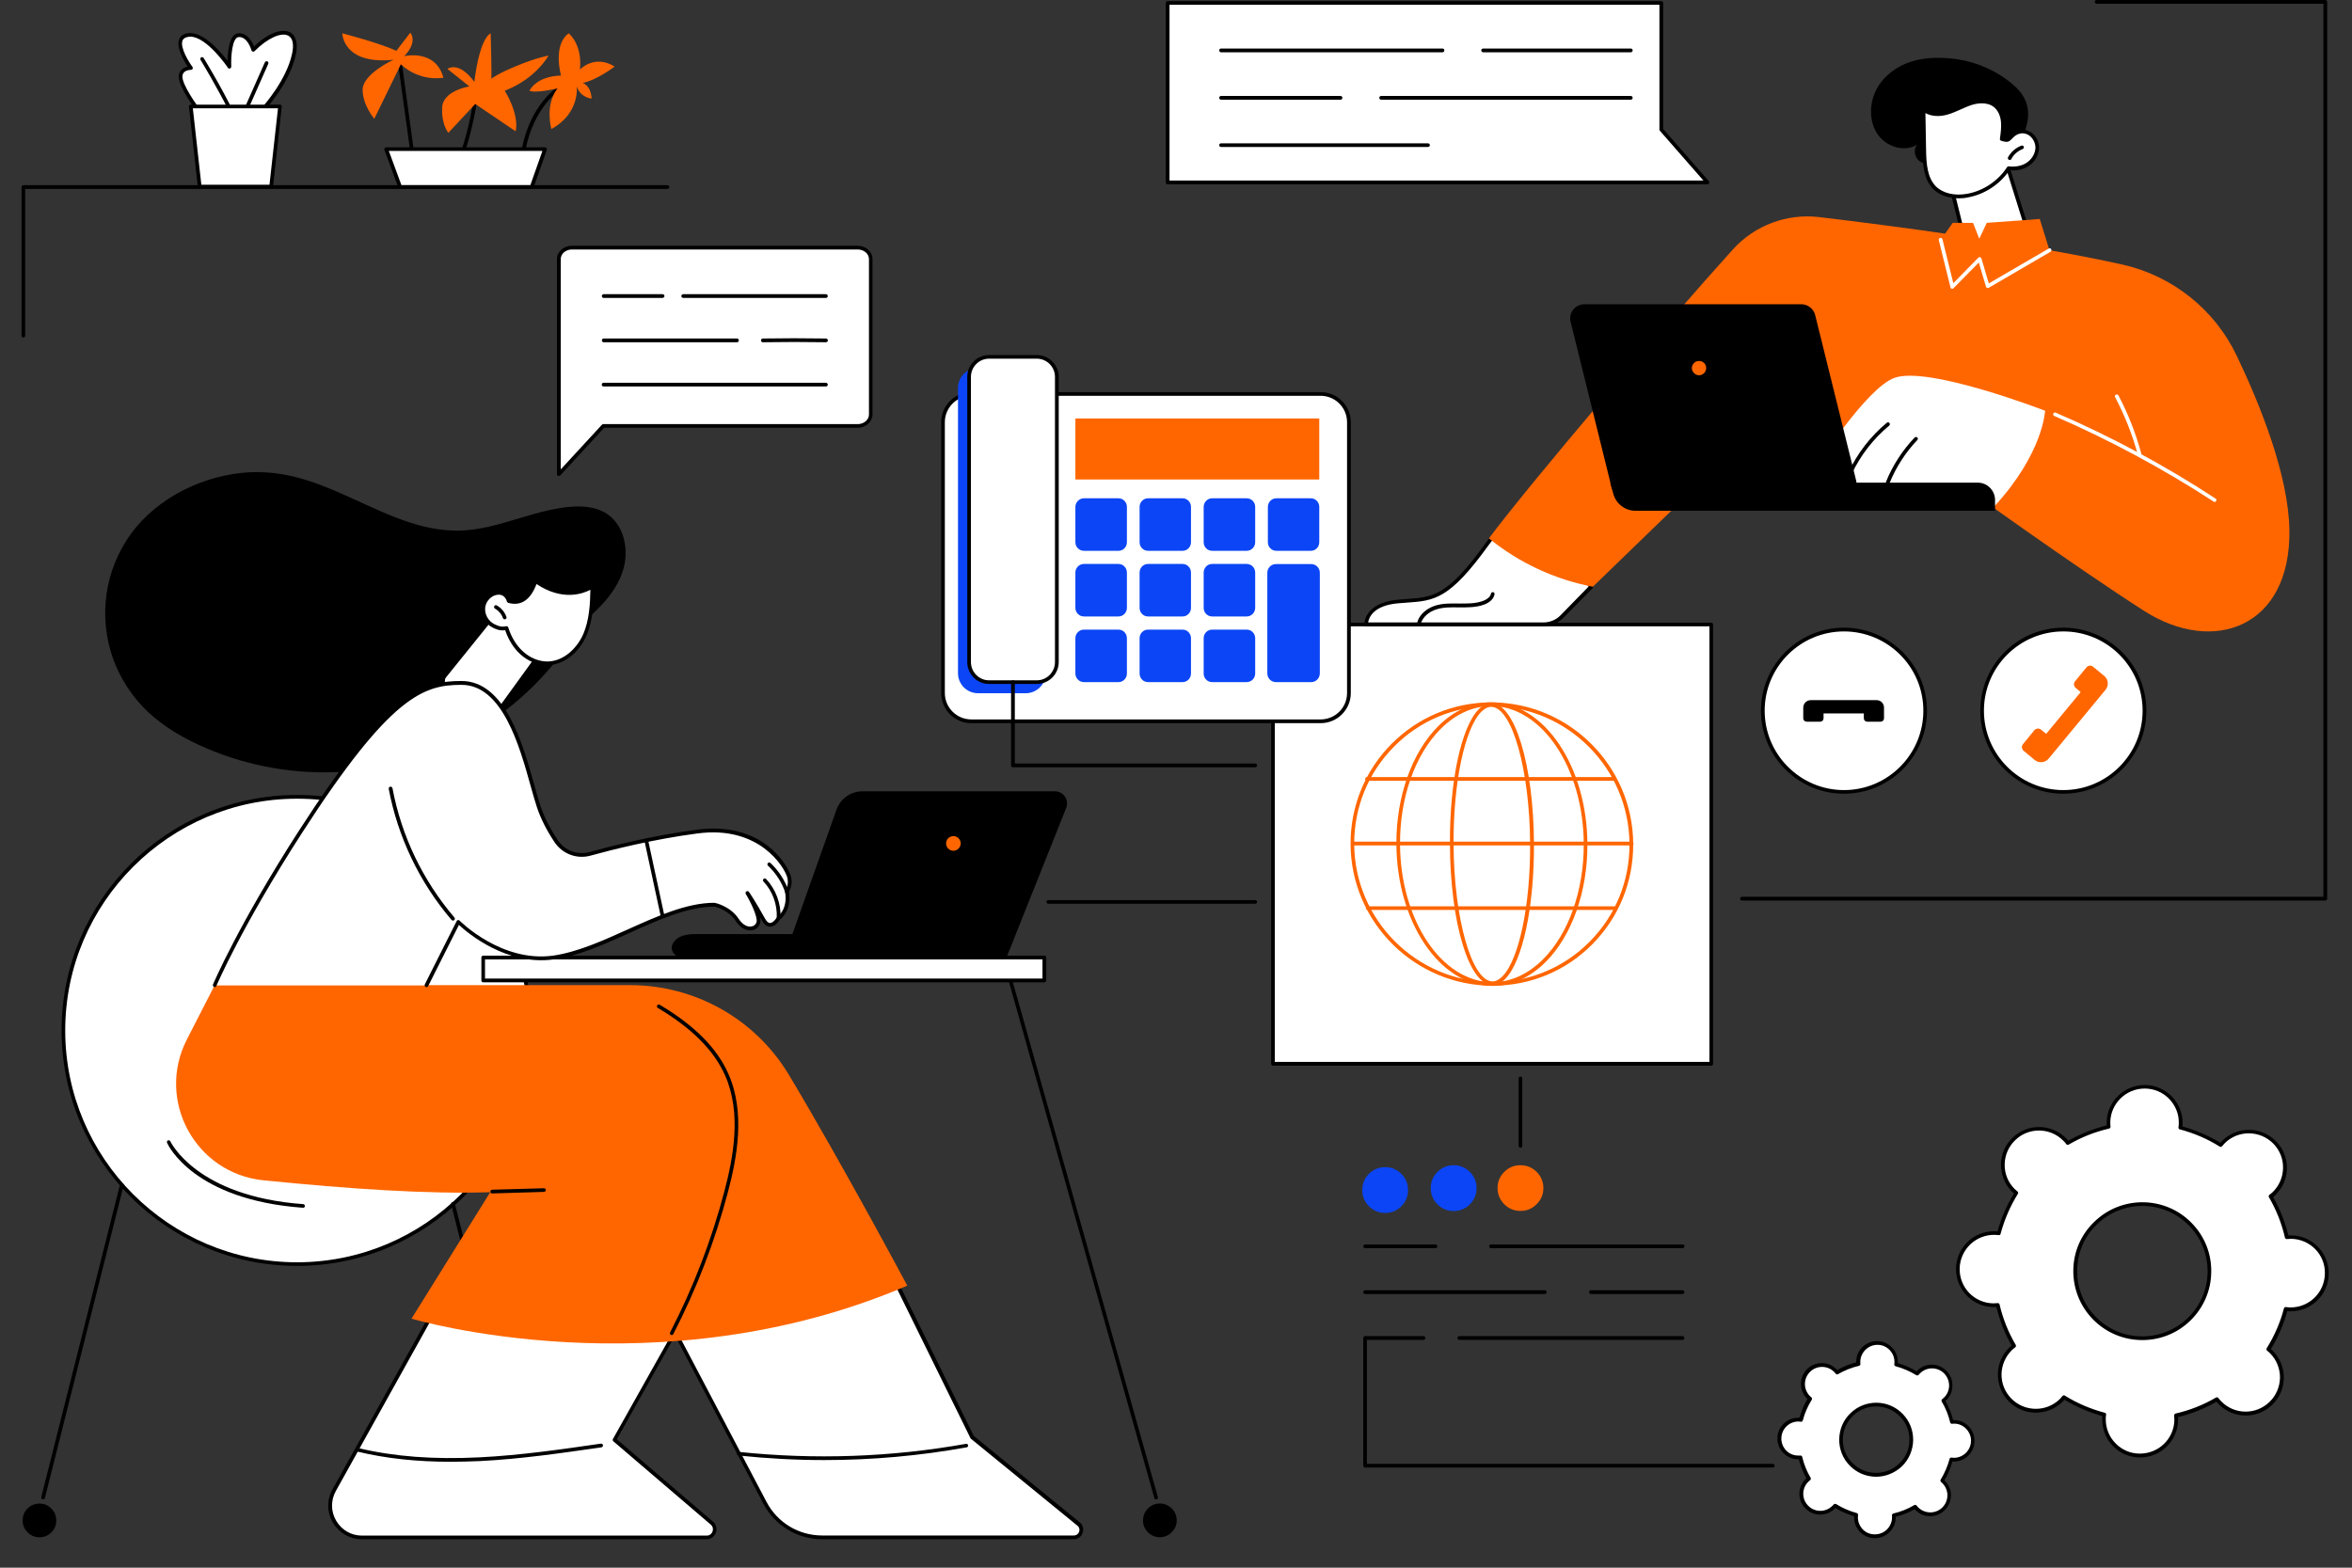 <svg xmlns="http://www.w3.org/2000/svg" xmlns:xlink="http://www.w3.org/1999/xlink" width="108" zoomAndPan="magnify" viewBox="0 0 81 54" height="72" preserveAspectRatio="xMidYMid meet" version="1.0"><rect x="0" y="0" width="81" height="54" fill="#333333" stroke="none"/><defs><clipPath id="3b8b89497c"><path d="M 0.738 51 L 2 51 L 2 53 L 0.738 53 Z M 0.738 51 " clip-rule="nonzero"/></clipPath><clipPath id="4e503f3802"><path d="M 11 43 L 25 43 L 25 53.02 L 11 53.02 Z M 11 43 " clip-rule="nonzero"/></clipPath><clipPath id="93403f0a79"><path d="M 21 42 L 38 42 L 38 53.02 L 21 53.02 Z M 21 42 " clip-rule="nonzero"/></clipPath><clipPath id="1ec75497e9"><path d="M 59 0 L 80.262 0 L 80.262 32 L 59 32 Z M 59 0 " clip-rule="nonzero"/></clipPath><clipPath id="007dbe1128"><path d="M 67 37 L 80.262 37 L 80.262 51 L 67 51 Z M 67 37 " clip-rule="nonzero"/></clipPath><clipPath id="18b944134d"><path d="M 0.738 6 L 24 6 L 24 12 L 0.738 12 Z M 0.738 6 " clip-rule="nonzero"/></clipPath><clipPath id="d358808166"><path d="M 20.598 39.027 L 20.949 39.027 L 20.949 39.352 L 20.598 39.352 Z M 20.598 39.027 " clip-rule="nonzero"/></clipPath><clipPath id="20e987d9cc"><path d="M 20.93 39.266 C 20.266 39.484 20.855 39.043 20.855 39.043 " clip-rule="nonzero"/></clipPath></defs><path fill="#000000" d="M 34.254 32.957 L 23.453 32.957 C 23.387 32.957 23.324 32.941 23.273 32.906 C 23.148 32.82 23.105 32.668 23.152 32.539 C 23.281 32.273 23.543 32.176 23.934 32.176 L 34.961 32.176 L 34.82 32.562 C 34.73 32.801 34.504 32.957 34.254 32.957 Z M 34.254 32.957 " fill-opacity="1" fill-rule="nonzero"/><path fill="#000000" d="M 34.672 32.957 L 36.719 27.828 C 36.77 27.699 36.754 27.555 36.676 27.441 C 36.598 27.328 36.473 27.258 36.336 27.258 L 29.699 27.258 C 29.297 27.258 28.941 27.512 28.809 27.887 L 27.012 32.957 Z M 34.672 32.957 " fill-opacity="1" fill-rule="nonzero"/><path fill="#ff6600" d="M 33.066 28.957 C 33.094 29.02 33.094 29.082 33.066 29.148 C 33.039 29.211 32.992 29.258 32.93 29.285 C 32.867 29.312 32.801 29.312 32.738 29.285 C 32.672 29.258 32.625 29.211 32.602 29.148 C 32.574 29.082 32.574 29.02 32.602 28.957 C 32.625 28.891 32.672 28.844 32.738 28.82 C 32.801 28.793 32.867 28.793 32.93 28.82 C 32.992 28.844 33.039 28.891 33.066 28.957 Z M 33.066 28.957 " fill-opacity="1" fill-rule="nonzero"/><path fill="#ffffff" d="M 18.281 35.496 C 18.281 36.023 18.23 36.547 18.125 37.066 C 18.023 37.586 17.871 38.086 17.668 38.574 C 17.465 39.062 17.219 39.527 16.926 39.969 C 16.629 40.406 16.297 40.812 15.922 41.188 C 15.551 41.562 15.145 41.895 14.703 42.188 C 14.266 42.48 13.801 42.73 13.312 42.934 C 12.824 43.133 12.32 43.285 11.801 43.391 C 11.285 43.492 10.762 43.543 10.23 43.543 C 9.703 43.543 9.18 43.492 8.66 43.391 C 8.145 43.285 7.641 43.133 7.152 42.934 C 6.664 42.73 6.199 42.48 5.762 42.188 C 5.32 41.895 4.914 41.562 4.539 41.188 C 4.168 40.812 3.832 40.406 3.539 39.969 C 3.246 39.527 3 39.062 2.797 38.574 C 2.594 38.086 2.441 37.586 2.34 37.066 C 2.234 36.547 2.184 36.023 2.184 35.496 C 2.184 34.969 2.234 34.445 2.34 33.926 C 2.441 33.406 2.594 32.906 2.797 32.418 C 3 31.93 3.246 31.465 3.539 31.023 C 3.832 30.586 4.168 30.18 4.539 29.805 C 4.914 29.43 5.32 29.098 5.762 28.805 C 6.199 28.512 6.664 28.262 7.152 28.059 C 7.641 27.859 8.145 27.707 8.66 27.602 C 9.18 27.5 9.703 27.449 10.23 27.449 C 10.762 27.449 11.285 27.5 11.801 27.602 C 12.32 27.707 12.824 27.859 13.312 28.059 C 13.801 28.262 14.266 28.512 14.703 28.805 C 15.145 29.098 15.551 29.43 15.922 29.805 C 16.297 30.18 16.629 30.586 16.926 31.023 C 17.219 31.465 17.465 31.93 17.668 32.418 C 17.871 32.906 18.023 33.406 18.125 33.926 C 18.23 34.445 18.281 34.969 18.281 35.496 Z M 18.281 35.496 " fill-opacity="1" fill-rule="nonzero"/><path fill="#000000" d="M 10.23 43.605 C 5.758 43.605 2.121 39.965 2.121 35.492 C 2.121 31.02 5.758 27.383 10.23 27.383 C 14.707 27.383 18.344 31.02 18.344 35.492 C 18.344 39.965 14.707 43.605 10.23 43.605 Z M 10.23 27.512 C 5.832 27.512 2.246 31.094 2.246 35.496 C 2.246 39.898 5.828 43.48 10.23 43.48 C 14.633 43.48 18.215 39.898 18.215 35.496 C 18.215 31.094 14.637 27.512 10.23 27.512 Z M 10.23 27.512 " fill-opacity="1" fill-rule="nonzero"/><path fill="#000000" d="M 10.438 41.602 C 10.434 41.602 10.434 41.602 10.434 41.602 C 6.676 41.332 5.789 39.449 5.754 39.367 C 5.738 39.336 5.754 39.297 5.785 39.281 C 5.816 39.27 5.855 39.281 5.867 39.316 C 5.879 39.336 6.766 41.211 10.441 41.477 C 10.477 41.48 10.5 41.508 10.5 41.547 C 10.5 41.578 10.473 41.602 10.438 41.602 Z M 10.438 41.602 " fill-opacity="1" fill-rule="nonzero"/><path fill="#000000" d="M 1.484 51.648 C 1.477 51.648 1.473 51.648 1.469 51.645 C 1.434 51.637 1.414 51.602 1.422 51.566 L 4.133 40.801 C 4.141 40.766 4.176 40.746 4.211 40.754 C 4.246 40.762 4.266 40.797 4.258 40.832 L 1.547 51.598 C 1.539 51.629 1.512 51.648 1.484 51.648 Z M 1.484 51.648 " fill-opacity="1" fill-rule="nonzero"/><g clip-path="url(#3b8b89497c)"><path fill="#000000" d="M 1.379 51.793 C 1.539 51.797 1.672 51.859 1.781 51.977 C 1.891 52.094 1.941 52.23 1.938 52.391 C 1.934 52.551 1.871 52.688 1.754 52.797 C 1.637 52.906 1.5 52.957 1.34 52.953 C 1.18 52.945 1.047 52.887 0.938 52.77 C 0.828 52.652 0.773 52.516 0.781 52.355 C 0.785 52.195 0.844 52.059 0.961 51.949 C 1.078 51.84 1.219 51.789 1.379 51.793 Z M 1.379 51.793 " fill-opacity="1" fill-rule="nonzero"/></g><path fill="#000000" d="M 18.148 51.648 C 18.117 51.648 18.094 51.629 18.086 51.598 L 15.539 41.484 C 15.531 41.449 15.551 41.414 15.586 41.406 C 15.621 41.398 15.656 41.418 15.664 41.453 L 18.211 51.566 C 18.219 51.602 18.199 51.637 18.164 51.645 C 18.16 51.648 18.152 51.648 18.148 51.648 Z M 18.148 51.648 " fill-opacity="1" fill-rule="nonzero"/><path fill="#000000" d="M 18.855 52.355 C 18.859 52.516 18.809 52.652 18.699 52.77 C 18.59 52.887 18.453 52.945 18.293 52.953 C 18.133 52.957 17.996 52.906 17.879 52.797 C 17.762 52.688 17.699 52.551 17.695 52.391 C 17.691 52.23 17.742 52.094 17.852 51.977 C 17.961 51.859 18.098 51.797 18.258 51.793 C 18.418 51.789 18.555 51.84 18.672 51.949 C 18.789 52.059 18.848 52.195 18.855 52.355 Z M 18.855 52.355 " fill-opacity="1" fill-rule="nonzero"/><path fill="#000000" d="M 39.816 51.648 C 39.785 51.648 39.762 51.629 39.754 51.602 L 34.715 33.707 C 34.707 33.672 34.727 33.637 34.758 33.629 C 34.793 33.617 34.828 33.641 34.836 33.672 L 39.875 51.566 C 39.883 51.602 39.863 51.637 39.832 51.645 C 39.828 51.648 39.82 51.648 39.816 51.648 Z M 39.816 51.648 " fill-opacity="1" fill-rule="nonzero"/><path fill="#000000" d="M 40.52 52.301 C 40.539 52.461 40.5 52.602 40.398 52.727 C 40.301 52.852 40.172 52.926 40.016 52.945 C 39.855 52.965 39.711 52.926 39.586 52.828 C 39.461 52.727 39.387 52.598 39.367 52.441 C 39.352 52.281 39.391 52.141 39.488 52.012 C 39.586 51.887 39.715 51.812 39.875 51.793 C 40.031 51.777 40.176 51.816 40.301 51.914 C 40.426 52.012 40.5 52.141 40.52 52.301 Z M 40.52 52.301 " fill-opacity="1" fill-rule="nonzero"/><path fill="#ffffff" d="M 16.641 32.98 L 35.969 32.98 L 35.969 33.773 L 16.641 33.773 Z M 16.641 32.98 " fill-opacity="1" fill-rule="nonzero"/><path fill="#000000" d="M 35.969 33.836 L 16.641 33.836 C 16.605 33.836 16.578 33.809 16.578 33.773 L 16.578 32.98 C 16.578 32.945 16.605 32.918 16.641 32.918 L 35.969 32.918 C 36.004 32.918 36.031 32.945 36.031 32.98 L 36.031 33.773 C 36.031 33.809 36.004 33.836 35.969 33.836 Z M 16.703 33.707 L 35.902 33.707 L 35.902 33.047 L 16.703 33.047 Z M 16.703 33.707 " fill-opacity="1" fill-rule="nonzero"/><path fill="#000000" d="M 21.223 18.004 C 20.758 17.375 19.922 17.391 19.219 17.512 C 18.402 17.652 17.629 17.961 16.824 18.145 C 16.441 18.23 16.051 18.285 15.66 18.277 C 15.305 18.273 14.953 18.219 14.605 18.137 C 13.902 17.969 13.238 17.672 12.582 17.375 C 11.922 17.074 11.262 16.762 10.57 16.543 C 9.84 16.312 9.086 16.207 8.324 16.289 C 6.766 16.453 5.191 17.289 4.344 18.633 C 3.523 19.922 3.398 21.547 3.996 22.949 C 4.289 23.629 4.742 24.238 5.309 24.711 C 5.926 25.23 6.664 25.605 7.41 25.898 C 8.906 26.484 10.547 26.711 12.148 26.559 C 13.656 26.418 15.121 25.934 16.418 25.148 C 17.648 24.41 18.723 23.41 19.547 22.234 C 19.719 21.988 19.879 21.738 20.027 21.477 C 20.602 21 21.18 20.445 21.43 19.723 C 21.625 19.172 21.582 18.488 21.223 18.004 Z M 21.223 18.004 " fill-opacity="1" fill-rule="nonzero"/><path fill="#ffffff" d="M 15.434 23.152 L 16.723 21.508 C 16.812 21.395 17.508 21.152 17.613 21.25 L 18.266 22.562 C 18.359 22.648 18.375 22.789 18.301 22.895 L 17.352 24.246 C 17.191 24.477 16.914 24.602 16.637 24.566 C 16.285 24.523 15.805 24.344 15.414 23.785 C 15.281 23.59 15.293 23.336 15.434 23.152 Z M 15.434 23.152 " fill-opacity="1" fill-rule="nonzero"/><path fill="#000000" d="M 15.289 23.387 C 15.273 23.387 15.258 23.379 15.246 23.371 C 15.223 23.348 15.215 23.312 15.238 23.281 L 16.801 21.348 C 16.824 21.32 16.859 21.316 16.891 21.336 C 16.914 21.359 16.922 21.398 16.898 21.426 L 15.336 23.363 C 15.324 23.379 15.305 23.387 15.289 23.387 Z M 15.289 23.387 " fill-opacity="1" fill-rule="nonzero"/><path fill="#000000" d="M 17.223 24.477 C 17.211 24.477 17.195 24.473 17.184 24.465 C 17.156 24.445 17.152 24.402 17.172 24.375 L 18.383 22.703 C 18.406 22.672 18.445 22.668 18.473 22.688 C 18.504 22.707 18.508 22.75 18.488 22.777 L 17.273 24.449 C 17.262 24.465 17.242 24.477 17.223 24.477 Z M 17.223 24.477 " fill-opacity="1" fill-rule="nonzero"/><path fill="#ffffff" d="M 17.52 20.707 C 17.52 20.707 17.457 20.43 17.188 20.418 C 16.922 20.406 16.68 20.645 16.645 20.91 C 16.605 21.172 16.766 21.445 17.004 21.562 C 17.141 21.629 17.27 21.676 17.441 21.633 C 17.543 21.953 17.711 22.258 17.961 22.488 C 18.211 22.715 18.543 22.863 18.879 22.852 C 19.445 22.832 19.922 22.383 20.145 21.863 C 20.371 21.348 20.387 20.766 20.398 20.203 C 20.398 20.203 19.59 20.828 18.445 20.023 C 18.262 20.551 17.98 20.832 17.52 20.707 Z M 17.52 20.707 " fill-opacity="1" fill-rule="nonzero"/><path fill="#000000" d="M 18.844 22.914 C 18.52 22.914 18.184 22.777 17.918 22.535 C 17.691 22.328 17.512 22.043 17.398 21.707 C 17.227 21.734 17.09 21.68 16.973 21.621 C 16.703 21.492 16.539 21.188 16.578 20.898 C 16.621 20.594 16.898 20.34 17.188 20.355 C 17.414 20.363 17.527 20.535 17.566 20.652 C 17.941 20.738 18.199 20.531 18.379 20 C 18.383 19.98 18.398 19.965 18.418 19.957 C 18.441 19.953 18.461 19.957 18.473 19.969 C 19.562 20.734 20.32 20.172 20.352 20.148 C 20.371 20.137 20.398 20.133 20.418 20.145 C 20.441 20.156 20.453 20.18 20.453 20.203 C 20.445 20.707 20.434 21.34 20.199 21.887 C 19.938 22.492 19.418 22.895 18.879 22.91 C 18.871 22.914 18.855 22.914 18.844 22.914 Z M 17.441 21.57 C 17.469 21.57 17.496 21.586 17.504 21.613 C 17.609 21.949 17.785 22.234 18.008 22.438 C 18.258 22.668 18.574 22.793 18.879 22.785 C 19.441 22.766 19.891 22.297 20.09 21.836 C 20.297 21.348 20.324 20.789 20.332 20.316 C 20.078 20.449 19.375 20.715 18.477 20.117 C 18.27 20.668 17.941 20.887 17.504 20.766 C 17.48 20.758 17.465 20.738 17.457 20.719 C 17.453 20.707 17.402 20.492 17.188 20.484 C 16.965 20.477 16.742 20.676 16.711 20.918 C 16.68 21.148 16.812 21.398 17.035 21.504 C 17.176 21.574 17.285 21.605 17.426 21.57 C 17.43 21.57 17.438 21.57 17.441 21.57 Z M 17.441 21.57 " fill-opacity="1" fill-rule="nonzero"/><path fill="#000000" d="M 17.379 21.332 C 17.352 21.332 17.328 21.316 17.32 21.289 C 17.273 21.152 17.172 21.035 17.047 20.965 C 17.016 20.945 17.004 20.91 17.023 20.879 C 17.039 20.844 17.078 20.836 17.109 20.855 C 17.262 20.941 17.383 21.082 17.441 21.25 C 17.453 21.281 17.434 21.32 17.398 21.332 C 17.395 21.332 17.387 21.332 17.379 21.332 Z M 17.379 21.332 " fill-opacity="1" fill-rule="nonzero"/><path fill="#000000" d="M 20.363 20.289 C 20.34 20.289 20.316 20.277 20.305 20.254 C 20.289 20.223 20.301 20.184 20.336 20.172 C 20.484 20.094 20.617 19.98 20.711 19.844 C 20.73 19.812 20.773 19.805 20.801 19.824 C 20.828 19.844 20.84 19.887 20.816 19.914 C 20.711 20.07 20.562 20.199 20.391 20.281 C 20.383 20.285 20.375 20.289 20.363 20.289 Z M 20.363 20.289 " fill-opacity="1" fill-rule="nonzero"/><path fill="#ffffff" d="M 15.652 43.879 L 11.508 51.328 C 11.105 52.055 11.633 52.953 12.465 52.953 L 24.34 52.953 C 24.598 52.953 24.715 52.633 24.52 52.469 L 21.164 49.594 L 24.613 43.445 Z M 15.652 43.879 " fill-opacity="1" fill-rule="nonzero"/><g clip-path="url(#4e503f3802)"><path fill="#000000" d="M 24.34 53.02 L 12.465 53.02 C 12.051 53.02 11.676 52.805 11.465 52.449 C 11.254 52.09 11.25 51.66 11.453 51.297 L 15.594 43.852 C 15.605 43.832 15.625 43.82 15.648 43.82 L 24.609 43.383 C 24.633 43.383 24.656 43.395 24.668 43.41 C 24.68 43.43 24.68 43.453 24.668 43.477 L 21.242 49.578 L 24.555 52.414 C 24.664 52.508 24.703 52.66 24.652 52.793 C 24.605 52.926 24.484 53.02 24.34 53.02 Z M 15.691 43.945 L 11.566 51.359 C 11.387 51.68 11.391 52.066 11.578 52.383 C 11.766 52.703 12.094 52.895 12.465 52.895 L 24.34 52.895 C 24.449 52.895 24.516 52.82 24.539 52.754 C 24.562 52.688 24.562 52.59 24.477 52.516 L 21.121 49.645 C 21.098 49.621 21.094 49.59 21.109 49.566 L 24.504 43.52 Z M 15.691 43.945 " fill-opacity="1" fill-rule="nonzero"/></g><path fill="#000000" d="M 15.531 50.352 C 14.352 50.352 13.293 50.238 12.32 50.004 C 12.285 49.996 12.266 49.961 12.273 49.93 C 12.285 49.895 12.316 49.875 12.352 49.883 C 13.578 50.176 14.941 50.277 16.516 50.199 C 17.914 50.129 19.328 49.926 20.695 49.727 C 20.727 49.723 20.762 49.746 20.766 49.781 C 20.773 49.816 20.746 49.848 20.711 49.855 C 19.344 50.051 17.93 50.258 16.523 50.328 C 16.184 50.34 15.852 50.352 15.531 50.352 Z M 15.531 50.352 " fill-opacity="1" fill-rule="nonzero"/><path fill="#ffffff" d="M 21.656 42.852 L 26.344 51.766 C 26.73 52.5 27.488 52.957 28.312 52.957 L 36.98 52.957 C 37.227 52.957 37.332 52.652 37.145 52.5 L 33.48 49.508 L 30.801 44.051 Z M 21.656 42.852 " fill-opacity="1" fill-rule="nonzero"/><g clip-path="url(#93403f0a79)"><path fill="#000000" d="M 36.984 53.02 L 28.316 53.02 C 27.461 53.02 26.684 52.551 26.289 51.793 L 21.602 42.879 C 21.59 42.859 21.594 42.832 21.602 42.812 C 21.617 42.793 21.641 42.781 21.664 42.785 L 30.812 43.98 C 30.832 43.984 30.852 44 30.859 44.016 L 33.535 49.461 L 37.188 52.441 C 37.293 52.527 37.332 52.668 37.285 52.797 C 37.238 52.934 37.121 53.02 36.984 53.02 Z M 21.77 42.93 L 26.398 51.734 C 26.773 52.449 27.508 52.891 28.312 52.891 L 36.98 52.891 C 37.082 52.891 37.141 52.824 37.164 52.762 C 37.188 52.699 37.18 52.613 37.102 52.551 L 33.438 49.559 C 33.434 49.555 33.426 49.547 33.422 49.539 L 30.754 44.113 Z M 21.77 42.93 " fill-opacity="1" fill-rule="nonzero"/></g><path fill="#000000" d="M 28.379 50.293 C 27.395 50.293 26.414 50.238 25.438 50.137 C 25.402 50.137 25.375 50.105 25.379 50.07 C 25.383 50.035 25.414 50.008 25.449 50.012 C 28.055 50.285 30.688 50.195 33.266 49.734 C 33.301 49.727 33.336 49.75 33.34 49.785 C 33.344 49.82 33.324 49.852 33.289 49.855 C 31.664 50.148 30.023 50.293 28.379 50.293 Z M 28.379 50.293 " fill-opacity="1" fill-rule="nonzero"/><path fill="#ff6600" d="M 14.172 45.422 C 14.172 45.422 22.676 47.961 31.246 44.285 C 31.246 44.285 29.023 40.121 27.176 37.035 C 26.023 35.109 23.945 33.934 21.707 33.934 L 7.395 33.934 L 6.434 35.809 C 5.363 37.902 6.73 40.418 9.07 40.656 C 12.055 40.957 14.75 41.137 16.883 41.066 Z M 14.172 45.422 " fill-opacity="1" fill-rule="nonzero"/><path fill="#000000" d="M 23.133 45.988 C 23.125 45.988 23.113 45.984 23.105 45.98 C 23.074 45.965 23.062 45.926 23.078 45.895 C 23.875 44.352 24.504 42.719 24.945 41.043 C 25.258 39.859 25.543 38.34 24.973 37.047 C 24.59 36.184 23.836 35.422 22.656 34.719 C 22.625 34.703 22.613 34.66 22.633 34.633 C 22.648 34.605 22.691 34.594 22.719 34.609 C 23.922 35.324 24.695 36.105 25.086 36.992 C 25.676 38.324 25.383 39.875 25.066 41.074 C 24.621 42.758 23.988 44.402 23.188 45.953 C 23.176 45.977 23.156 45.988 23.133 45.988 Z M 23.133 45.988 " fill-opacity="1" fill-rule="nonzero"/><path fill="#000000" d="M 16.949 41.109 C 16.914 41.109 16.887 41.082 16.887 41.047 C 16.887 41.012 16.914 40.984 16.949 40.98 L 18.73 40.93 C 18.766 40.93 18.793 40.953 18.797 40.988 C 18.797 41.023 18.77 41.055 18.734 41.055 L 16.949 41.109 C 16.953 41.109 16.953 41.109 16.949 41.109 Z M 16.949 41.109 " fill-opacity="1" fill-rule="nonzero"/><path fill="#ffffff" d="M 7.395 33.938 L 14.684 33.938 L 15.781 31.758 C 15.781 31.758 17.219 33.234 19.051 32.98 C 20.887 32.73 22.891 31.148 24.613 31.164 C 24.613 31.164 25.113 31.273 25.383 31.684 C 25.652 32.098 26.043 32.035 26.113 31.773 C 26.18 31.508 25.738 30.762 25.738 30.762 C 25.738 30.762 25.969 31.102 26.285 31.672 C 26.527 32.113 26.797 31.645 26.797 31.645 C 26.797 31.645 27.211 31.367 27.098 30.703 C 27.098 30.703 27.25 30.5 27.172 30.211 C 27.094 29.93 26.277 28.348 24.02 28.645 C 22.543 28.836 21.121 29.191 20.316 29.41 C 19.875 29.535 19.406 29.359 19.152 28.98 C 18.938 28.66 18.699 28.246 18.551 27.789 C 18.137 26.555 17.629 23.527 15.891 23.523 C 14.582 23.523 13.426 23.871 10.352 28.641 C 8.234 31.934 7.395 33.938 7.395 33.938 Z M 7.395 33.938 " fill-opacity="1" fill-rule="nonzero"/><path fill="#000000" d="M 7.395 34 C 7.383 34 7.375 34 7.371 33.996 C 7.336 33.98 7.324 33.941 7.336 33.91 C 7.344 33.891 8.199 31.867 10.301 28.605 C 13.375 23.836 14.559 23.457 15.887 23.457 C 15.891 23.457 15.895 23.457 15.895 23.457 C 17.398 23.461 18.004 25.617 18.402 27.047 C 18.48 27.324 18.547 27.566 18.613 27.766 C 18.742 28.148 18.941 28.543 19.211 28.941 C 19.449 29.301 19.891 29.461 20.305 29.348 C 21.043 29.145 22.504 28.773 24.016 28.578 C 26.246 28.289 27.125 29.777 27.238 30.191 C 27.309 30.449 27.211 30.645 27.168 30.711 C 27.27 31.336 26.926 31.629 26.852 31.684 C 26.816 31.738 26.695 31.922 26.523 31.922 C 26.414 31.922 26.316 31.844 26.234 31.699 C 26.215 31.668 26.195 31.629 26.18 31.598 C 26.191 31.672 26.195 31.738 26.18 31.789 C 26.145 31.926 26.039 32.02 25.902 32.043 C 25.699 32.074 25.488 31.957 25.336 31.723 C 25.098 31.355 24.668 31.242 24.613 31.23 C 24.609 31.23 24.602 31.23 24.598 31.23 C 23.684 31.23 22.664 31.688 21.676 32.137 C 20.812 32.527 19.918 32.93 19.066 33.047 C 17.441 33.27 16.109 32.141 15.805 31.859 L 14.746 33.965 C 14.73 34 14.691 34.012 14.66 33.996 C 14.629 33.98 14.617 33.941 14.629 33.91 L 15.727 31.727 C 15.734 31.711 15.75 31.695 15.77 31.691 C 15.793 31.688 15.812 31.695 15.828 31.711 C 15.84 31.723 17.262 33.16 19.043 32.918 C 19.875 32.801 20.762 32.402 21.617 32.016 C 22.617 31.566 23.652 31.098 24.59 31.098 C 24.602 31.098 24.617 31.098 24.629 31.102 C 24.648 31.105 25.156 31.219 25.438 31.648 C 25.586 31.875 25.762 31.934 25.875 31.914 C 25.965 31.902 26.031 31.844 26.055 31.758 C 26.098 31.582 25.852 31.07 25.684 30.793 C 25.668 30.762 25.676 30.723 25.707 30.703 C 25.734 30.688 25.773 30.691 25.793 30.723 C 25.797 30.723 26.031 31.07 26.344 31.637 C 26.383 31.707 26.445 31.793 26.52 31.793 C 26.617 31.793 26.719 31.66 26.746 31.609 C 26.75 31.598 26.758 31.59 26.766 31.586 C 26.781 31.578 27.145 31.324 27.035 30.711 C 27.031 30.695 27.035 30.68 27.047 30.664 C 27.055 30.656 27.18 30.477 27.113 30.227 C 27.012 29.859 26.145 28.43 24.031 28.707 C 22.527 28.902 21.07 29.27 20.336 29.473 C 19.871 29.602 19.375 29.418 19.102 29.016 C 18.828 28.605 18.621 28.199 18.492 27.809 C 18.426 27.605 18.355 27.363 18.277 27.082 C 17.891 25.691 17.301 23.59 15.895 23.59 C 15.891 23.59 15.887 23.59 15.887 23.59 C 14.598 23.59 13.449 23.961 10.41 28.676 C 8.312 31.93 7.461 33.941 7.449 33.965 C 7.441 33.988 7.418 34 7.395 34 Z M 7.395 34 " fill-opacity="1" fill-rule="nonzero"/><path fill="#000000" d="M 26.816 31.676 C 26.816 31.676 26.812 31.676 26.812 31.676 C 26.777 31.672 26.75 31.645 26.75 31.609 C 26.773 31.156 26.602 30.691 26.293 30.363 C 26.27 30.34 26.27 30.297 26.293 30.277 C 26.32 30.254 26.359 30.254 26.383 30.277 C 26.719 30.633 26.902 31.129 26.879 31.613 C 26.879 31.648 26.852 31.676 26.816 31.676 Z M 26.816 31.676 " fill-opacity="1" fill-rule="nonzero"/><path fill="#000000" d="M 27.102 30.789 C 27.078 30.789 27.051 30.77 27.043 30.746 C 26.926 30.391 26.719 30.074 26.449 29.82 C 26.422 29.797 26.422 29.758 26.445 29.73 C 26.469 29.703 26.508 29.703 26.535 29.727 C 26.82 29.996 27.039 30.332 27.164 30.703 C 27.176 30.738 27.156 30.773 27.121 30.785 C 27.117 30.789 27.109 30.789 27.102 30.789 Z M 27.102 30.789 " fill-opacity="1" fill-rule="nonzero"/><path fill="#000000" d="M 22.816 31.625 C 22.789 31.625 22.762 31.605 22.758 31.578 L 22.195 28.965 C 22.188 28.93 22.207 28.895 22.242 28.891 C 22.277 28.883 22.312 28.906 22.32 28.941 L 22.883 31.551 C 22.891 31.586 22.867 31.621 22.832 31.625 C 22.824 31.625 22.82 31.625 22.816 31.625 Z M 22.816 31.625 " fill-opacity="1" fill-rule="nonzero"/><path fill="#000000" d="M 15.602 31.711 C 15.582 31.711 15.566 31.699 15.551 31.688 C 14.449 30.398 13.703 28.84 13.387 27.172 C 13.383 27.137 13.406 27.105 13.438 27.098 C 13.473 27.09 13.504 27.113 13.516 27.148 C 13.824 28.793 14.562 30.332 15.648 31.602 C 15.672 31.629 15.672 31.668 15.645 31.691 C 15.633 31.703 15.613 31.711 15.602 31.711 Z M 15.602 31.711 " fill-opacity="1" fill-rule="nonzero"/><path fill="#ffffff" d="M 65.48 22.504 C 65.742 22.766 65.945 23.07 66.086 23.41 C 66.23 23.754 66.301 24.109 66.301 24.48 C 66.301 24.852 66.23 25.207 66.086 25.551 C 65.945 25.895 65.742 26.195 65.48 26.457 C 65.219 26.719 64.918 26.922 64.574 27.062 C 64.23 27.207 63.875 27.277 63.504 27.277 C 63.133 27.277 62.777 27.207 62.434 27.062 C 62.09 26.922 61.789 26.719 61.527 26.457 C 61.266 26.195 61.062 25.895 60.922 25.551 C 60.777 25.207 60.707 24.852 60.707 24.48 C 60.707 24.109 60.777 23.754 60.922 23.41 C 61.062 23.07 61.266 22.766 61.527 22.504 C 61.789 22.242 62.09 22.039 62.434 21.898 C 62.777 21.758 63.133 21.688 63.504 21.688 C 63.875 21.688 64.23 21.758 64.574 21.898 C 64.918 22.039 65.219 22.242 65.48 22.504 Z M 65.48 22.504 " fill-opacity="1" fill-rule="nonzero"/><path fill="#000000" d="M 63.504 27.34 C 61.93 27.34 60.645 26.059 60.645 24.48 C 60.645 22.906 61.93 21.621 63.504 21.621 C 65.082 21.621 66.363 22.906 66.363 24.48 C 66.363 26.059 65.082 27.34 63.504 27.34 Z M 63.504 21.75 C 62 21.75 60.773 22.973 60.773 24.48 C 60.773 25.988 62 27.215 63.504 27.215 C 65.012 27.215 66.238 25.988 66.238 24.48 C 66.238 22.973 65.012 21.75 63.504 21.75 Z M 63.504 21.75 " fill-opacity="1" fill-rule="nonzero"/><path fill="#000000" d="M 62.102 24.375 L 62.102 24.742 C 62.102 24.809 62.156 24.859 62.223 24.859 L 62.684 24.859 C 62.75 24.859 62.801 24.809 62.801 24.742 L 62.801 24.574 L 64.188 24.574 L 64.188 24.742 C 64.188 24.809 64.238 24.859 64.305 24.859 L 64.766 24.859 C 64.832 24.859 64.883 24.809 64.883 24.742 L 64.883 24.375 C 64.883 24.23 64.77 24.117 64.629 24.117 L 62.359 24.117 C 62.219 24.117 62.102 24.23 62.102 24.375 Z M 62.102 24.375 " fill-opacity="1" fill-rule="nonzero"/><path fill="#ffffff" d="M 73.035 22.504 C 73.297 22.766 73.5 23.07 73.641 23.41 C 73.781 23.754 73.852 24.109 73.852 24.48 C 73.852 24.852 73.781 25.207 73.641 25.551 C 73.5 25.895 73.297 26.195 73.035 26.457 C 72.773 26.719 72.469 26.922 72.129 27.066 C 71.785 27.207 71.43 27.277 71.059 27.277 C 70.688 27.277 70.328 27.207 69.988 27.066 C 69.645 26.922 69.344 26.719 69.082 26.457 C 68.816 26.195 68.617 25.895 68.473 25.551 C 68.332 25.207 68.262 24.852 68.262 24.48 C 68.262 24.109 68.332 23.754 68.473 23.41 C 68.617 23.07 68.816 22.766 69.082 22.504 C 69.344 22.242 69.645 22.039 69.988 21.898 C 70.328 21.758 70.688 21.688 71.059 21.688 C 71.426 21.688 71.785 21.758 72.125 21.898 C 72.469 22.039 72.773 22.242 73.035 22.504 Z M 73.035 22.504 " fill-opacity="1" fill-rule="nonzero"/><path fill="#000000" d="M 71.059 27.34 C 69.48 27.34 68.199 26.059 68.199 24.48 C 68.199 22.906 69.48 21.621 71.059 21.621 C 72.633 21.621 73.918 22.906 73.918 24.48 C 73.918 26.059 72.633 27.34 71.059 27.34 Z M 71.059 21.75 C 69.551 21.75 68.324 22.973 68.324 24.48 C 68.324 25.988 69.551 27.215 71.059 27.215 C 72.566 27.215 73.789 25.988 73.789 24.48 C 73.789 22.973 72.566 21.75 71.059 21.75 Z M 71.059 21.75 " fill-opacity="1" fill-rule="nonzero"/><path fill="#ff6600" d="M 72.465 23.281 L 72.082 22.965 C 72.016 22.91 71.914 22.918 71.859 22.984 L 71.461 23.469 C 71.406 23.535 71.414 23.637 71.48 23.691 L 71.656 23.84 L 70.469 25.277 L 70.289 25.133 C 70.223 25.078 70.121 25.086 70.062 25.152 L 69.668 25.633 C 69.613 25.703 69.621 25.801 69.688 25.859 L 70.07 26.176 C 70.215 26.297 70.434 26.277 70.555 26.129 L 72.508 23.766 C 72.633 23.617 72.613 23.402 72.465 23.281 Z M 72.465 23.281 " fill-opacity="1" fill-rule="nonzero"/><path fill="#ffffff" d="M 40.211 6.285 L 58.805 6.285 L 57.211 4.465 L 57.211 0.102 L 40.211 0.102 Z M 40.211 6.285 " fill-opacity="1" fill-rule="nonzero"/><path fill="#000000" d="M 58.805 6.348 L 40.211 6.348 C 40.176 6.348 40.148 6.32 40.148 6.285 L 40.148 0.102 C 40.148 0.066 40.176 0.039 40.211 0.039 L 57.211 0.039 C 57.246 0.039 57.277 0.066 57.277 0.102 L 57.277 4.441 L 58.852 6.242 C 58.871 6.262 58.871 6.289 58.859 6.312 C 58.852 6.332 58.828 6.348 58.805 6.348 Z M 40.277 6.219 L 58.664 6.219 L 57.164 4.504 C 57.152 4.492 57.148 4.48 57.148 4.465 L 57.148 0.164 L 40.277 0.164 Z M 40.277 6.219 " fill-opacity="1" fill-rule="nonzero"/><path fill="#000000" d="M 56.164 1.801 L 51.078 1.801 C 51.043 1.801 51.012 1.77 51.012 1.734 C 51.012 1.699 51.043 1.672 51.078 1.672 L 56.164 1.672 C 56.199 1.672 56.227 1.699 56.227 1.734 C 56.227 1.77 56.199 1.801 56.164 1.801 Z M 56.164 1.801 " fill-opacity="1" fill-rule="nonzero"/><path fill="#000000" d="M 49.68 1.801 L 42.051 1.801 C 42.016 1.801 41.988 1.77 41.988 1.734 C 41.988 1.699 42.016 1.672 42.051 1.672 L 49.68 1.672 C 49.715 1.672 49.742 1.699 49.742 1.734 C 49.742 1.77 49.715 1.801 49.68 1.801 Z M 49.68 1.801 " fill-opacity="1" fill-rule="nonzero"/><path fill="#000000" d="M 56.164 3.434 L 47.566 3.434 C 47.531 3.434 47.5 3.402 47.5 3.371 C 47.5 3.336 47.531 3.305 47.566 3.305 L 56.164 3.305 C 56.199 3.305 56.227 3.336 56.227 3.371 C 56.227 3.402 56.199 3.434 56.164 3.434 Z M 56.164 3.434 " fill-opacity="1" fill-rule="nonzero"/><path fill="#000000" d="M 46.168 3.434 L 42.051 3.434 C 42.016 3.434 41.988 3.402 41.988 3.371 C 41.988 3.336 42.016 3.305 42.051 3.305 L 46.168 3.305 C 46.203 3.305 46.23 3.336 46.23 3.371 C 46.23 3.402 46.203 3.434 46.168 3.434 Z M 46.168 3.434 " fill-opacity="1" fill-rule="nonzero"/><path fill="#000000" d="M 49.18 5.062 L 42.051 5.062 C 42.016 5.062 41.988 5.035 41.988 5 C 41.988 4.965 42.016 4.938 42.051 4.938 L 49.18 4.938 C 49.215 4.938 49.242 4.965 49.242 5 C 49.242 5.039 49.215 5.062 49.18 5.062 Z M 49.18 5.062 " fill-opacity="1" fill-rule="nonzero"/><g clip-path="url(#1ec75497e9)"><path fill="#000000" d="M 80.078 31.02 L 59.992 31.02 C 59.957 31.02 59.926 30.992 59.926 30.957 C 59.926 30.922 59.957 30.891 59.992 30.891 L 80.016 30.891 L 80.016 0.129 L 72.207 0.129 C 72.172 0.129 72.141 0.098 72.141 0.062 C 72.141 0.027 72.172 0 72.207 0 L 80.078 0 C 80.098 0 80.113 0.004 80.125 0.016 C 80.137 0.027 80.145 0.047 80.145 0.062 L 80.145 30.957 C 80.145 30.992 80.113 31.02 80.078 31.02 Z M 80.078 31.02 " fill-opacity="1" fill-rule="nonzero"/></g><g clip-path="url(#007dbe1128)"><path fill="#ffffff" d="M 70.977 48.242 C 71.016 48.207 71.047 48.168 71.078 48.129 C 71.516 48.398 71.984 48.602 72.469 48.727 C 72.465 48.777 72.457 48.824 72.457 48.879 C 72.445 49.566 72.996 50.129 73.684 50.141 C 74.371 50.148 74.934 49.602 74.945 48.914 C 74.945 48.863 74.941 48.812 74.938 48.766 C 75.426 48.652 75.902 48.465 76.344 48.207 C 76.375 48.246 76.41 48.285 76.445 48.32 C 76.922 48.812 77.711 48.824 78.207 48.348 C 78.699 47.871 78.711 47.082 78.23 46.59 C 78.195 46.551 78.16 46.52 78.117 46.488 C 78.391 46.051 78.59 45.582 78.719 45.098 C 78.766 45.102 78.816 45.109 78.867 45.109 C 79.555 45.117 80.121 44.57 80.133 43.883 C 80.145 43.195 79.594 42.633 78.906 42.621 C 78.855 42.621 78.805 42.625 78.758 42.629 C 78.645 42.141 78.453 41.668 78.195 41.223 C 78.238 41.191 78.273 41.156 78.312 41.121 C 78.805 40.645 78.816 39.855 78.34 39.363 C 77.859 38.871 77.074 38.859 76.578 39.336 C 76.539 39.371 76.508 39.41 76.477 39.449 C 76.039 39.18 75.57 38.977 75.086 38.852 C 75.09 38.801 75.098 38.754 75.098 38.699 C 75.109 38.016 74.559 37.449 73.871 37.438 C 73.184 37.43 72.621 37.977 72.609 38.664 C 72.609 38.715 72.609 38.766 72.617 38.812 C 72.129 38.926 71.652 39.113 71.207 39.371 C 71.18 39.332 71.145 39.293 71.109 39.258 C 70.633 38.766 69.844 38.754 69.348 39.23 C 68.855 39.707 68.844 40.496 69.324 40.988 C 69.359 41.027 69.395 41.059 69.438 41.09 C 69.164 41.527 68.965 41.996 68.836 42.48 C 68.785 42.477 68.738 42.469 68.684 42.469 C 68 42.461 67.434 43.008 67.422 43.695 C 67.41 44.383 67.961 44.945 68.648 44.957 C 68.699 44.957 68.75 44.957 68.797 44.949 C 68.91 45.438 69.098 45.91 69.359 46.359 C 69.316 46.387 69.277 46.422 69.242 46.457 C 68.75 46.934 68.738 47.723 69.215 48.215 C 69.695 48.711 70.484 48.719 70.977 48.242 Z M 72.168 42.129 C 73.082 41.242 74.547 41.262 75.438 42.176 C 76.324 43.094 76.301 44.555 75.387 45.445 C 74.473 46.336 73.008 46.312 72.117 45.398 C 71.23 44.484 71.254 43.02 72.168 42.129 Z M 72.168 42.129 " fill-opacity="1" fill-rule="nonzero"/><path fill="#000000" d="M 73.703 50.203 C 73.699 50.203 73.691 50.203 73.688 50.203 C 73.336 50.199 73.012 50.059 72.766 49.809 C 72.523 49.559 72.395 49.227 72.398 48.879 C 72.398 48.848 72.398 48.812 72.402 48.777 C 71.941 48.648 71.504 48.461 71.098 48.215 C 71.074 48.242 71.051 48.266 71.027 48.289 C 70.508 48.793 69.68 48.781 69.176 48.266 C 68.93 48.016 68.801 47.68 68.805 47.332 C 68.809 46.984 68.949 46.66 69.199 46.414 C 69.223 46.391 69.25 46.371 69.277 46.348 C 69.043 45.934 68.867 45.484 68.754 45.023 C 68.719 45.023 68.684 45.023 68.652 45.023 C 68.305 45.02 67.977 44.879 67.734 44.629 C 67.492 44.379 67.359 44.047 67.363 43.699 C 67.375 42.98 67.961 42.41 68.672 42.41 C 68.68 42.41 68.684 42.41 68.691 42.41 C 68.723 42.41 68.758 42.41 68.793 42.414 C 68.922 41.953 69.109 41.516 69.359 41.109 C 69.328 41.086 69.305 41.062 69.281 41.039 C 69.039 40.789 68.91 40.457 68.91 40.109 C 68.918 39.758 69.055 39.434 69.309 39.191 C 69.828 38.688 70.656 38.699 71.16 39.215 C 71.184 39.238 71.207 39.266 71.23 39.293 C 71.645 39.059 72.09 38.879 72.555 38.766 C 72.551 38.73 72.551 38.699 72.551 38.664 C 72.562 37.945 73.148 37.375 73.859 37.375 C 73.867 37.375 73.871 37.375 73.879 37.375 C 74.227 37.379 74.551 37.52 74.797 37.77 C 75.039 38.02 75.168 38.352 75.168 38.699 C 75.168 38.73 75.164 38.766 75.16 38.801 C 75.621 38.93 76.059 39.117 76.469 39.363 C 76.492 39.336 76.512 39.312 76.535 39.289 C 77.055 38.785 77.883 38.797 78.387 39.316 C 78.633 39.562 78.762 39.898 78.758 40.246 C 78.754 40.594 78.613 40.918 78.363 41.164 C 78.34 41.188 78.312 41.211 78.285 41.234 C 78.52 41.648 78.695 42.094 78.809 42.555 C 78.844 42.555 78.879 42.555 78.91 42.555 C 79.262 42.559 79.586 42.699 79.828 42.949 C 80.07 43.199 80.203 43.531 80.199 43.879 C 80.188 44.598 79.602 45.168 78.891 45.168 C 78.883 45.168 78.879 45.168 78.871 45.168 C 78.84 45.168 78.805 45.168 78.77 45.164 C 78.645 45.625 78.453 46.062 78.207 46.469 C 78.234 46.492 78.258 46.516 78.281 46.539 C 78.523 46.789 78.656 47.121 78.652 47.469 C 78.645 47.82 78.508 48.145 78.254 48.387 C 77.734 48.895 76.906 48.879 76.402 48.363 C 76.379 48.34 76.355 48.312 76.332 48.285 C 75.918 48.523 75.473 48.699 75.012 48.812 C 75.012 48.848 75.012 48.883 75.012 48.914 C 75 49.629 74.414 50.203 73.703 50.203 Z M 71.078 48.062 C 71.09 48.062 71.102 48.066 71.113 48.074 C 71.539 48.34 72.004 48.535 72.488 48.664 C 72.52 48.672 72.539 48.703 72.531 48.734 C 72.523 48.785 72.52 48.832 72.52 48.875 C 72.516 49.191 72.633 49.488 72.855 49.715 C 73.074 49.941 73.371 50.07 73.684 50.07 C 73.688 50.07 73.695 50.07 73.699 50.07 C 74.344 50.07 74.875 49.555 74.883 48.906 C 74.883 48.863 74.879 48.816 74.875 48.762 C 74.871 48.73 74.891 48.703 74.922 48.691 C 75.414 48.578 75.879 48.395 76.312 48.141 C 76.344 48.121 76.379 48.129 76.398 48.156 C 76.43 48.199 76.461 48.234 76.492 48.266 C 76.945 48.734 77.691 48.746 78.16 48.289 C 78.387 48.07 78.512 47.773 78.52 47.461 C 78.523 47.145 78.406 46.848 78.184 46.621 C 78.156 46.59 78.121 46.559 78.078 46.527 C 78.051 46.504 78.047 46.469 78.062 46.441 C 78.328 46.016 78.531 45.551 78.656 45.066 C 78.668 45.035 78.695 45.016 78.727 45.023 C 78.777 45.027 78.824 45.035 78.867 45.035 C 78.875 45.035 78.879 45.035 78.887 45.035 C 79.531 45.035 80.059 44.516 80.066 43.867 C 80.074 43.555 79.957 43.254 79.734 43.027 C 79.516 42.805 79.219 42.676 78.906 42.672 C 78.863 42.672 78.816 42.676 78.762 42.68 C 78.73 42.684 78.699 42.664 78.691 42.633 C 78.578 42.141 78.395 41.676 78.141 41.242 C 78.121 41.211 78.129 41.176 78.156 41.156 C 78.199 41.125 78.234 41.094 78.266 41.066 C 78.492 40.844 78.621 40.547 78.625 40.234 C 78.633 39.922 78.512 39.621 78.293 39.395 C 77.836 38.93 77.09 38.918 76.625 39.371 C 76.59 39.406 76.562 39.438 76.527 39.48 C 76.508 39.504 76.473 39.512 76.445 39.496 C 76.02 39.227 75.555 39.031 75.07 38.902 C 75.039 38.895 75.02 38.867 75.023 38.832 C 75.031 38.781 75.035 38.734 75.035 38.691 C 75.043 38.375 74.922 38.078 74.703 37.852 C 74.484 37.625 74.188 37.5 73.875 37.496 C 73.867 37.496 73.863 37.496 73.855 37.496 C 73.215 37.496 72.684 38.016 72.676 38.66 C 72.676 38.703 72.676 38.75 72.684 38.805 C 72.688 38.836 72.664 38.867 72.633 38.875 C 72.145 38.988 71.68 39.172 71.242 39.426 C 71.215 39.445 71.18 39.438 71.16 39.41 C 71.129 39.367 71.098 39.332 71.066 39.301 C 70.613 38.832 69.863 38.82 69.398 39.277 C 69.172 39.496 69.043 39.793 69.039 40.105 C 69.031 40.422 69.152 40.719 69.371 40.945 C 69.402 40.977 69.438 41.008 69.48 41.043 C 69.504 41.062 69.512 41.098 69.492 41.125 C 69.227 41.551 69.027 42.016 68.898 42.5 C 68.891 42.531 68.863 42.551 68.832 42.543 C 68.777 42.539 68.73 42.535 68.688 42.535 C 68.039 42.527 67.5 43.047 67.488 43.699 C 67.484 44.016 67.602 44.312 67.82 44.539 C 68.043 44.766 68.336 44.891 68.652 44.895 C 68.695 44.895 68.742 44.891 68.797 44.887 C 68.828 44.883 68.855 44.902 68.863 44.934 C 68.977 45.426 69.164 45.891 69.418 46.324 C 69.438 46.355 69.426 46.391 69.402 46.41 C 69.359 46.441 69.324 46.473 69.289 46.504 C 69.066 46.723 68.938 47.02 68.93 47.332 C 68.926 47.648 69.043 47.945 69.266 48.172 C 69.719 48.637 70.469 48.648 70.934 48.195 C 70.965 48.164 70.996 48.129 71.027 48.086 C 71.043 48.074 71.062 48.062 71.078 48.062 Z M 73.777 46.16 C 73.16 46.16 72.543 45.922 72.074 45.441 C 71.633 44.988 71.395 44.387 71.402 43.754 C 71.41 43.117 71.668 42.523 72.125 42.086 C 73.062 41.172 74.57 41.191 75.48 42.129 C 75.926 42.586 76.164 43.184 76.152 43.82 C 76.145 44.453 75.887 45.047 75.434 45.488 C 74.973 45.938 74.375 46.16 73.777 46.16 Z M 73.781 41.539 C 73.215 41.539 72.652 41.75 72.215 42.176 C 71.781 42.59 71.543 43.152 71.535 43.754 C 71.523 44.352 71.75 44.922 72.168 45.352 C 73.031 46.242 74.457 46.262 75.348 45.395 C 75.777 44.98 76.02 44.418 76.027 43.816 C 76.035 43.219 75.809 42.648 75.391 42.219 C 74.953 41.77 74.367 41.539 73.781 41.539 Z M 72.168 42.129 Z M 72.168 42.129 " fill-opacity="1" fill-rule="nonzero"/></g><path fill="#ffffff" d="M 63.145 51.922 C 63.168 51.906 63.184 51.887 63.199 51.863 C 63.426 52.008 63.672 52.113 63.926 52.18 C 63.922 52.203 63.918 52.23 63.918 52.258 C 63.914 52.617 64.199 52.91 64.562 52.918 C 64.922 52.922 65.219 52.633 65.223 52.273 C 65.223 52.246 65.223 52.223 65.219 52.195 C 65.477 52.133 65.723 52.039 65.961 51.902 C 65.973 51.922 65.992 51.941 66.012 51.965 C 66.262 52.223 66.676 52.227 66.934 51.977 C 67.191 51.723 67.195 51.312 66.945 51.055 C 66.93 51.035 66.91 51.016 66.891 51 C 67.031 50.773 67.137 50.527 67.203 50.273 C 67.23 50.277 67.258 50.281 67.281 50.281 C 67.641 50.285 67.941 49.996 67.945 49.637 C 67.949 49.277 67.664 48.984 67.301 48.977 C 67.273 48.977 67.25 48.977 67.223 48.98 C 67.16 48.723 67.066 48.477 66.93 48.242 C 66.949 48.23 66.969 48.211 66.992 48.191 C 67.25 47.938 67.254 47.527 67.004 47.27 C 66.754 47.012 66.34 47.008 66.082 47.258 C 66.062 47.277 66.047 47.297 66.031 47.316 C 65.801 47.176 65.555 47.07 65.305 47.004 C 65.309 46.977 65.309 46.953 65.309 46.926 C 65.316 46.566 65.027 46.27 64.668 46.266 C 64.309 46.258 64.008 46.547 64.008 46.906 C 64.008 46.934 64.008 46.961 64.008 46.984 C 63.754 47.047 63.504 47.145 63.27 47.277 C 63.258 47.258 63.238 47.238 63.219 47.219 C 62.965 46.961 62.555 46.953 62.297 47.207 C 62.039 47.457 62.035 47.871 62.281 48.129 C 62.301 48.148 62.32 48.164 62.34 48.18 C 62.199 48.41 62.094 48.656 62.023 48.906 C 62 48.902 61.973 48.902 61.945 48.902 C 61.586 48.895 61.293 49.184 61.285 49.543 C 61.281 49.902 61.566 50.199 61.93 50.203 C 61.957 50.203 61.98 50.203 62.008 50.203 C 62.066 50.457 62.164 50.707 62.301 50.938 C 62.281 50.953 62.258 50.969 62.238 50.988 C 61.98 51.242 61.977 51.652 62.227 51.91 C 62.473 52.168 62.887 52.176 63.145 51.922 Z M 63.77 48.723 C 64.25 48.254 65.016 48.266 65.48 48.746 C 65.949 49.223 65.938 49.992 65.453 50.457 C 64.973 50.922 64.211 50.91 63.742 50.434 C 63.277 49.957 63.289 49.188 63.77 48.723 Z M 63.77 48.723 " fill-opacity="1" fill-rule="nonzero"/><path fill="#000000" d="M 64.57 52.984 C 64.57 52.984 64.566 52.984 64.559 52.984 C 64.367 52.98 64.188 52.906 64.055 52.766 C 63.922 52.629 63.852 52.449 63.852 52.258 C 63.852 52.246 63.852 52.234 63.852 52.223 C 63.625 52.16 63.41 52.066 63.207 51.945 C 63.199 51.953 63.191 51.961 63.184 51.969 C 62.898 52.246 62.449 52.238 62.172 51.953 C 62.039 51.82 61.965 51.637 61.969 51.445 C 61.973 51.254 62.051 51.074 62.188 50.941 C 62.195 50.934 62.203 50.926 62.211 50.922 C 62.094 50.715 62.008 50.496 61.949 50.266 C 61.938 50.266 61.93 50.266 61.918 50.266 C 61.727 50.262 61.547 50.188 61.414 50.047 C 61.281 49.914 61.207 49.73 61.211 49.539 C 61.215 49.148 61.539 48.836 61.926 48.836 C 61.93 48.836 61.934 48.836 61.938 48.836 C 61.945 48.836 61.957 48.836 61.969 48.836 C 62.035 48.609 62.129 48.391 62.246 48.188 C 62.238 48.184 62.234 48.176 62.227 48.168 C 62.09 48.031 62.02 47.852 62.023 47.66 C 62.023 47.469 62.102 47.289 62.238 47.156 C 62.523 46.879 62.977 46.887 63.25 47.168 C 63.258 47.176 63.266 47.184 63.27 47.191 C 63.477 47.074 63.695 46.988 63.926 46.93 C 63.926 46.918 63.926 46.91 63.926 46.898 C 63.93 46.508 64.254 46.195 64.641 46.195 C 64.645 46.195 64.648 46.195 64.652 46.195 C 64.844 46.199 65.023 46.273 65.156 46.414 C 65.289 46.547 65.363 46.73 65.359 46.922 C 65.359 46.93 65.359 46.941 65.359 46.953 C 65.586 47.02 65.801 47.113 66.004 47.234 C 66.016 47.223 66.02 47.219 66.027 47.211 C 66.309 46.934 66.762 46.941 67.035 47.223 C 67.172 47.359 67.242 47.543 67.238 47.734 C 67.238 47.926 67.16 48.105 67.023 48.238 C 67.012 48.242 67.008 48.254 67 48.258 C 67.113 48.465 67.203 48.684 67.262 48.914 C 67.27 48.914 67.281 48.914 67.293 48.914 C 67.484 48.914 67.664 48.992 67.797 49.129 C 67.93 49.266 68 49.449 68 49.641 C 67.992 50.035 67.668 50.352 67.27 50.344 C 67.262 50.344 67.25 50.344 67.238 50.344 C 67.176 50.57 67.082 50.789 66.961 50.988 C 66.969 50.996 66.977 51.004 66.984 51.012 C 67.117 51.148 67.191 51.328 67.188 51.52 C 67.184 51.711 67.105 51.891 66.969 52.023 C 66.688 52.301 66.234 52.293 65.961 52.012 C 65.953 52 65.945 51.996 65.938 51.988 C 65.734 52.102 65.512 52.191 65.285 52.246 C 65.285 52.258 65.285 52.27 65.285 52.281 C 65.281 52.668 64.961 52.984 64.57 52.984 Z M 63.199 51.801 C 63.211 51.801 63.223 51.805 63.234 51.809 C 63.453 51.945 63.695 52.051 63.941 52.117 C 63.973 52.125 63.996 52.156 63.988 52.188 C 63.984 52.211 63.984 52.234 63.984 52.258 C 63.98 52.414 64.043 52.562 64.148 52.676 C 64.254 52.789 64.402 52.852 64.562 52.852 C 64.566 52.852 64.57 52.852 64.57 52.852 C 64.895 52.852 65.152 52.594 65.16 52.273 C 65.16 52.25 65.16 52.227 65.156 52.203 C 65.152 52.168 65.176 52.141 65.207 52.133 C 65.457 52.074 65.703 51.977 65.926 51.844 C 65.953 51.828 65.988 51.836 66.008 51.863 C 66.027 51.887 66.039 51.902 66.055 51.918 C 66.281 52.148 66.656 52.156 66.887 51.93 C 67 51.82 67.062 51.676 67.066 51.516 C 67.07 51.359 67.008 51.211 66.902 51.098 C 66.887 51.082 66.867 51.066 66.848 51.047 C 66.824 51.027 66.816 50.992 66.836 50.965 C 66.969 50.742 67.074 50.504 67.141 50.254 C 67.148 50.223 67.18 50.203 67.211 50.207 C 67.238 50.211 67.262 50.215 67.281 50.215 C 67.609 50.219 67.875 49.957 67.879 49.633 C 67.883 49.477 67.82 49.332 67.715 49.219 C 67.605 49.105 67.461 49.039 67.301 49.039 C 67.281 49.039 67.258 49.039 67.227 49.043 C 67.195 49.047 67.168 49.027 67.16 48.992 C 67.102 48.742 67.004 48.5 66.871 48.277 C 66.855 48.246 66.863 48.211 66.891 48.191 C 66.914 48.176 66.926 48.16 66.945 48.145 C 67.059 48.035 67.121 47.891 67.125 47.73 C 67.125 47.574 67.066 47.426 66.957 47.312 C 66.734 47.082 66.359 47.074 66.129 47.301 C 66.113 47.316 66.094 47.332 66.078 47.355 C 66.059 47.379 66.023 47.387 65.992 47.367 C 65.773 47.234 65.535 47.129 65.285 47.062 C 65.254 47.055 65.23 47.023 65.238 46.992 C 65.242 46.965 65.242 46.941 65.242 46.918 C 65.246 46.762 65.184 46.617 65.078 46.504 C 64.969 46.391 64.824 46.324 64.664 46.324 C 64.34 46.32 64.074 46.582 64.066 46.906 C 64.066 46.926 64.066 46.949 64.07 46.977 C 64.074 47.008 64.055 47.039 64.02 47.047 C 63.77 47.105 63.527 47.203 63.301 47.332 C 63.273 47.352 63.238 47.344 63.219 47.316 C 63.199 47.297 63.188 47.277 63.172 47.262 C 62.945 47.031 62.574 47.023 62.34 47.25 C 62.227 47.359 62.164 47.504 62.16 47.664 C 62.156 47.82 62.219 47.969 62.324 48.082 C 62.34 48.098 62.359 48.113 62.379 48.129 C 62.402 48.152 62.41 48.188 62.395 48.215 C 62.258 48.434 62.152 48.676 62.086 48.926 C 62.078 48.957 62.047 48.977 62.016 48.973 C 61.988 48.969 61.965 48.965 61.945 48.965 C 61.941 48.965 61.938 48.965 61.934 48.965 C 61.613 48.965 61.352 49.223 61.348 49.543 C 61.344 49.699 61.406 49.848 61.512 49.961 C 61.621 50.074 61.766 50.137 61.926 50.137 C 61.945 50.137 61.969 50.137 62 50.137 C 62.031 50.133 62.059 50.152 62.066 50.184 C 62.125 50.438 62.223 50.68 62.355 50.902 C 62.371 50.934 62.363 50.969 62.336 50.988 C 62.316 51.004 62.301 51.02 62.281 51.035 C 62.168 51.145 62.105 51.289 62.102 51.449 C 62.102 51.605 62.16 51.754 62.27 51.863 C 62.492 52.098 62.867 52.102 63.098 51.875 C 63.113 51.863 63.133 51.844 63.148 51.824 C 63.16 51.809 63.18 51.801 63.199 51.801 Z M 64.613 50.867 C 64.277 50.867 63.949 50.738 63.699 50.48 C 63.461 50.238 63.336 49.914 63.34 49.574 C 63.348 49.234 63.48 48.914 63.727 48.68 C 64.23 48.188 65.039 48.199 65.527 48.703 C 65.766 48.949 65.891 49.27 65.887 49.609 C 65.879 49.949 65.746 50.27 65.5 50.508 C 65.254 50.742 64.93 50.867 64.613 50.867 Z M 63.812 48.77 C 63.594 48.984 63.469 49.27 63.465 49.574 C 63.457 49.879 63.574 50.172 63.789 50.387 C 64.23 50.84 64.957 50.852 65.41 50.41 C 65.633 50.195 65.758 49.914 65.758 49.605 C 65.766 49.297 65.648 49.008 65.434 48.793 C 64.996 48.34 64.266 48.328 63.812 48.77 Z M 63.812 48.77 " fill-opacity="1" fill-rule="nonzero"/><path fill="#000000" d="M 61.055 50.551 L 47.012 50.551 C 46.977 50.551 46.949 50.52 46.949 50.484 L 46.949 46.09 C 46.949 46.055 46.977 46.023 47.012 46.023 L 49.023 46.023 C 49.059 46.023 49.086 46.055 49.086 46.09 C 49.086 46.121 49.059 46.152 49.023 46.152 L 47.074 46.152 L 47.074 50.422 L 61.055 50.422 C 61.09 50.422 61.117 50.453 61.117 50.484 C 61.117 50.52 61.09 50.551 61.055 50.551 Z M 61.055 50.551 " fill-opacity="1" fill-rule="nonzero"/><path fill="#000000" d="M 57.945 46.152 L 50.258 46.152 C 50.223 46.152 50.191 46.121 50.191 46.09 C 50.191 46.055 50.223 46.023 50.258 46.023 L 57.945 46.023 C 57.98 46.023 58.008 46.055 58.008 46.09 C 58.008 46.121 57.98 46.152 57.945 46.152 Z M 57.945 46.152 " fill-opacity="1" fill-rule="nonzero"/><path fill="#000000" d="M 53.203 44.574 L 47.012 44.574 C 46.977 44.574 46.949 44.543 46.949 44.508 C 46.949 44.473 46.977 44.445 47.012 44.445 L 53.203 44.445 C 53.238 44.445 53.266 44.473 53.266 44.508 C 53.266 44.543 53.238 44.574 53.203 44.574 Z M 53.203 44.574 " fill-opacity="1" fill-rule="nonzero"/><path fill="#000000" d="M 57.945 44.574 L 54.789 44.574 C 54.754 44.574 54.727 44.543 54.727 44.508 C 54.727 44.473 54.754 44.445 54.789 44.445 L 57.945 44.445 C 57.98 44.445 58.008 44.473 58.008 44.508 C 58.008 44.543 57.98 44.574 57.945 44.574 Z M 57.945 44.574 " fill-opacity="1" fill-rule="nonzero"/><path fill="#000000" d="M 49.438 42.992 L 47.012 42.992 C 46.977 42.992 46.949 42.965 46.949 42.93 C 46.949 42.895 46.977 42.867 47.012 42.867 L 49.438 42.867 C 49.473 42.867 49.5 42.895 49.5 42.93 C 49.5 42.969 49.473 42.992 49.438 42.992 Z M 49.438 42.992 " fill-opacity="1" fill-rule="nonzero"/><path fill="#000000" d="M 57.945 42.992 L 51.348 42.992 C 51.312 42.992 51.285 42.965 51.285 42.93 C 51.285 42.895 51.312 42.867 51.348 42.867 L 57.949 42.867 C 57.984 42.867 58.012 42.895 58.012 42.93 C 58.008 42.969 57.98 42.992 57.945 42.992 Z M 57.945 42.992 " fill-opacity="1" fill-rule="nonzero"/><path fill="#0b45f5" d="M 48.492 40.992 C 48.492 41.211 48.414 41.395 48.262 41.551 C 48.105 41.703 47.922 41.781 47.703 41.781 C 47.484 41.781 47.301 41.703 47.145 41.551 C 46.992 41.395 46.914 41.211 46.914 40.992 C 46.914 40.773 46.992 40.59 47.145 40.434 C 47.301 40.281 47.484 40.203 47.703 40.203 C 47.922 40.203 48.105 40.281 48.262 40.434 C 48.414 40.59 48.492 40.773 48.492 40.992 Z M 48.492 40.992 " fill-opacity="1" fill-rule="nonzero"/><path fill="#0b45f5" d="M 50.852 40.926 C 50.852 41.145 50.773 41.328 50.621 41.484 C 50.465 41.637 50.281 41.715 50.062 41.715 C 49.844 41.715 49.66 41.637 49.504 41.484 C 49.352 41.328 49.273 41.145 49.273 40.926 C 49.273 40.707 49.352 40.523 49.504 40.367 C 49.66 40.215 49.844 40.137 50.062 40.137 C 50.281 40.137 50.465 40.215 50.621 40.367 C 50.773 40.523 50.852 40.707 50.852 40.926 Z M 50.852 40.926 " fill-opacity="1" fill-rule="nonzero"/><path fill="#ff6600" d="M 52.363 40.137 C 52.582 40.137 52.766 40.215 52.922 40.367 C 53.074 40.52 53.152 40.707 53.152 40.926 C 53.152 41.141 53.074 41.328 52.918 41.48 C 52.766 41.637 52.578 41.711 52.363 41.711 C 52.145 41.711 51.957 41.633 51.805 41.48 C 51.652 41.324 51.574 41.141 51.574 40.922 C 51.574 40.703 51.652 40.52 51.805 40.367 C 51.961 40.211 52.145 40.137 52.363 40.137 Z M 52.363 40.137 " fill-opacity="1" fill-rule="nonzero"/><path fill="#000000" d="M 52.363 39.535 C 52.328 39.535 52.301 39.504 52.301 39.473 L 52.301 37.148 C 52.301 37.113 52.328 37.082 52.363 37.082 C 52.398 37.082 52.426 37.113 52.426 37.148 L 52.426 39.473 C 52.426 39.504 52.398 39.535 52.363 39.535 Z M 52.363 39.535 " fill-opacity="1" fill-rule="nonzero"/><path fill="#ffffff" d="M 43.84 21.512 L 58.934 21.512 L 58.934 36.645 L 43.84 36.645 Z M 43.84 21.512 " fill-opacity="1" fill-rule="nonzero"/><path fill="#000000" d="M 58.934 36.707 L 43.84 36.707 C 43.805 36.707 43.777 36.68 43.777 36.645 L 43.777 21.512 C 43.777 21.477 43.805 21.449 43.84 21.449 L 58.934 21.449 C 58.969 21.449 58.996 21.477 58.996 21.512 L 58.996 36.645 C 58.996 36.68 58.969 36.707 58.934 36.707 Z M 43.902 36.578 L 58.871 36.578 L 58.871 21.574 L 43.902 21.574 Z M 43.902 36.578 " fill-opacity="1" fill-rule="nonzero"/><path fill="#ff6600" d="M 51.402 33.953 C 48.723 33.953 46.523 31.766 46.512 29.074 C 46.508 27.773 47.008 26.543 47.926 25.621 C 48.84 24.703 50.055 24.195 51.355 24.195 C 54.039 24.195 56.234 26.383 56.246 29.074 C 56.25 30.383 55.75 31.609 54.832 32.531 C 53.922 33.449 52.703 33.953 51.402 33.953 Z M 51.355 24.324 C 50.09 24.324 48.902 24.816 48.016 25.711 C 47.121 26.609 46.633 27.805 46.637 29.074 C 46.652 31.695 48.789 33.828 51.402 33.828 C 52.664 33.828 53.852 33.336 54.742 32.441 C 55.633 31.543 56.125 30.348 56.117 29.074 C 56.105 26.457 53.969 24.324 51.355 24.324 Z M 51.355 24.324 " fill-opacity="1" fill-rule="nonzero"/><path fill="#ff6600" d="M 51.402 33.961 C 49.59 33.961 48.105 31.77 48.09 29.074 C 48.082 27.449 48.617 25.934 49.52 25.023 C 50.062 24.48 50.695 24.191 51.355 24.191 C 53.168 24.191 54.656 26.383 54.668 29.074 C 54.676 30.703 54.141 32.219 53.238 33.129 C 52.695 33.672 52.062 33.961 51.402 33.961 Z M 51.355 24.32 C 50.73 24.32 50.129 24.594 49.609 25.113 C 48.73 26 48.207 27.48 48.215 29.074 C 48.227 31.699 49.656 33.832 51.402 33.832 C 52.023 33.832 52.625 33.559 53.145 33.039 C 54.027 32.152 54.547 30.672 54.543 29.074 C 54.531 26.453 53.098 24.32 51.355 24.32 Z M 51.355 24.32 " fill-opacity="1" fill-rule="nonzero"/><path fill="#ff6600" d="M 51.402 33.93 C 50.594 33.93 49.945 31.801 49.934 29.074 C 49.922 26.902 50.324 25.035 50.93 24.426 C 51.066 24.289 51.211 24.219 51.355 24.219 C 52.168 24.219 52.816 26.352 52.828 29.074 C 52.836 31.25 52.438 33.117 51.832 33.727 C 51.695 33.863 51.551 33.93 51.402 33.93 Z M 51.355 24.348 C 51.242 24.348 51.129 24.406 51.016 24.516 C 50.441 25.094 50.047 26.969 50.059 29.074 C 50.07 31.641 50.688 33.805 51.402 33.805 C 51.516 33.805 51.625 33.746 51.738 33.637 C 52.312 33.059 52.707 31.184 52.695 29.074 C 52.684 26.516 52.07 24.348 51.355 24.348 Z M 51.355 24.348 " fill-opacity="1" fill-rule="nonzero"/><path fill="#ff6600" d="M 56.195 29.121 L 46.629 29.121 C 46.594 29.121 46.566 29.09 46.566 29.055 C 46.566 29.02 46.594 28.992 46.629 28.992 L 56.195 28.992 C 56.23 28.992 56.258 29.02 56.258 29.055 C 56.258 29.09 56.23 29.121 56.195 29.121 Z M 56.195 29.121 " fill-opacity="1" fill-rule="nonzero"/><path fill="#ff6600" d="M 55.574 26.895 L 47.078 26.895 C 47.043 26.895 47.016 26.867 47.016 26.832 C 47.016 26.797 47.043 26.766 47.078 26.766 L 55.574 26.766 C 55.609 26.766 55.637 26.797 55.637 26.832 C 55.637 26.867 55.609 26.895 55.574 26.895 Z M 55.574 26.895 " fill-opacity="1" fill-rule="nonzero"/><path fill="#ff6600" d="M 55.598 31.344 L 47.102 31.344 C 47.066 31.344 47.039 31.316 47.039 31.281 C 47.039 31.246 47.066 31.219 47.102 31.219 L 55.598 31.219 C 55.629 31.219 55.66 31.246 55.66 31.281 C 55.66 31.316 55.629 31.344 55.598 31.344 Z M 55.598 31.344 " fill-opacity="1" fill-rule="nonzero"/><path fill="#000000" d="M 43.227 31.129 L 36.102 31.129 C 36.066 31.129 36.039 31.102 36.039 31.066 C 36.039 31.031 36.066 31.004 36.102 31.004 L 43.227 31.004 C 43.262 31.004 43.293 31.031 43.293 31.066 C 43.293 31.102 43.262 31.129 43.227 31.129 Z M 43.227 31.129 " fill-opacity="1" fill-rule="nonzero"/><path fill="#ffffff" d="M 33.449 24.848 L 45.48 24.848 C 46.02 24.848 46.457 24.41 46.457 23.871 L 46.457 14.543 C 46.457 14.008 46.02 13.57 45.48 13.57 L 33.449 13.57 C 32.914 13.57 32.477 14.008 32.477 14.543 L 32.477 23.871 C 32.473 24.41 32.914 24.848 33.449 24.848 Z M 33.449 24.848 " fill-opacity="1" fill-rule="nonzero"/><path fill="#000000" d="M 45.48 24.91 L 33.449 24.91 C 32.875 24.91 32.414 24.445 32.414 23.871 L 32.414 14.543 C 32.414 13.969 32.879 13.508 33.449 13.508 L 45.48 13.508 C 46.055 13.508 46.52 13.973 46.52 14.543 L 46.52 23.871 C 46.52 24.445 46.055 24.91 45.48 24.91 Z M 33.449 13.633 C 32.949 13.633 32.539 14.043 32.539 14.543 L 32.539 23.871 C 32.539 24.375 32.949 24.781 33.449 24.781 L 45.48 24.781 C 45.984 24.781 46.391 24.375 46.391 23.871 L 46.391 14.543 C 46.391 14.043 45.984 13.633 45.48 13.633 Z M 33.449 13.633 " fill-opacity="1" fill-rule="nonzero"/><path fill="#0b45f5" d="M 33.684 23.879 L 35.324 23.879 C 35.703 23.879 36.016 23.57 36.016 23.188 L 36.016 13.363 C 36.016 12.984 35.703 12.676 35.324 12.676 L 33.684 12.676 C 33.301 12.676 32.992 12.984 32.992 13.363 L 32.992 23.188 C 32.992 23.57 33.301 23.879 33.684 23.879 Z M 33.684 23.879 " fill-opacity="1" fill-rule="nonzero"/><path fill="#ffffff" d="M 34.062 23.496 L 35.707 23.496 C 36.086 23.496 36.395 23.188 36.395 22.805 L 36.395 12.98 C 36.395 12.602 36.086 12.293 35.707 12.293 L 34.062 12.293 C 33.684 12.293 33.375 12.602 33.375 12.98 L 33.375 22.805 C 33.375 23.188 33.684 23.496 34.062 23.496 Z M 34.062 23.496 " fill-opacity="1" fill-rule="nonzero"/><path fill="#000000" d="M 35.707 23.559 L 34.062 23.559 C 33.648 23.559 33.312 23.223 33.312 22.805 L 33.312 12.98 C 33.312 12.566 33.648 12.23 34.062 12.23 L 35.707 12.23 C 36.121 12.23 36.461 12.566 36.461 12.98 L 36.461 22.805 C 36.461 23.223 36.121 23.559 35.707 23.559 Z M 34.062 12.355 C 33.719 12.355 33.438 12.637 33.438 12.98 L 33.438 22.805 C 33.438 23.152 33.719 23.434 34.062 23.434 L 35.707 23.434 C 36.051 23.434 36.332 23.152 36.332 22.805 L 36.332 12.98 C 36.332 12.637 36.051 12.355 35.707 12.355 Z M 34.062 12.355 " fill-opacity="1" fill-rule="nonzero"/><path fill="#ff6600" d="M 37.035 14.414 L 45.434 14.414 L 45.434 16.516 L 37.035 16.516 Z M 37.035 14.414 " fill-opacity="1" fill-rule="nonzero"/><path fill="#0b45f5" d="M 38.52 17.164 L 37.328 17.164 C 37.168 17.164 37.035 17.301 37.035 17.461 L 37.035 18.68 C 37.035 18.84 37.168 18.973 37.328 18.973 L 38.52 18.973 C 38.68 18.973 38.809 18.84 38.809 18.68 L 38.809 17.461 C 38.809 17.297 38.68 17.164 38.52 17.164 Z M 38.52 17.164 " fill-opacity="1" fill-rule="nonzero"/><path fill="#0b45f5" d="M 40.727 17.164 L 39.535 17.164 C 39.375 17.164 39.246 17.301 39.246 17.461 L 39.246 18.68 C 39.246 18.84 39.375 18.973 39.535 18.973 L 40.727 18.973 C 40.887 18.973 41.016 18.84 41.016 18.68 L 41.016 17.461 C 41.016 17.297 40.887 17.164 40.727 17.164 Z M 40.727 17.164 " fill-opacity="1" fill-rule="nonzero"/><path fill="#0b45f5" d="M 42.934 17.164 L 41.742 17.164 C 41.582 17.164 41.453 17.301 41.453 17.461 L 41.453 18.68 C 41.453 18.84 41.582 18.973 41.742 18.973 L 42.934 18.973 C 43.094 18.973 43.227 18.84 43.227 18.68 L 43.227 17.461 C 43.227 17.297 43.098 17.164 42.934 17.164 Z M 42.934 17.164 " fill-opacity="1" fill-rule="nonzero"/><path fill="#0b45f5" d="M 38.52 19.426 L 37.328 19.426 C 37.168 19.426 37.035 19.559 37.035 19.723 L 37.035 20.938 C 37.035 21.102 37.168 21.234 37.328 21.234 L 38.52 21.234 C 38.68 21.234 38.809 21.102 38.809 20.938 L 38.809 19.723 C 38.809 19.559 38.68 19.426 38.52 19.426 Z M 38.52 19.426 " fill-opacity="1" fill-rule="nonzero"/><path fill="#0b45f5" d="M 40.727 19.426 L 39.535 19.426 C 39.375 19.426 39.246 19.559 39.246 19.723 L 39.246 20.938 C 39.246 21.102 39.375 21.234 39.535 21.234 L 40.727 21.234 C 40.887 21.234 41.016 21.102 41.016 20.938 L 41.016 19.723 C 41.016 19.559 40.887 19.426 40.727 19.426 Z M 40.727 19.426 " fill-opacity="1" fill-rule="nonzero"/><path fill="#0b45f5" d="M 42.934 19.426 L 41.742 19.426 C 41.582 19.426 41.453 19.559 41.453 19.723 L 41.453 20.938 C 41.453 21.102 41.582 21.234 41.742 21.234 L 42.934 21.234 C 43.094 21.234 43.227 21.102 43.227 20.938 L 43.227 19.723 C 43.227 19.559 43.098 19.426 42.934 19.426 Z M 42.934 19.426 " fill-opacity="1" fill-rule="nonzero"/><path fill="#0b45f5" d="M 38.52 21.688 L 37.328 21.688 C 37.168 21.688 37.035 21.82 37.035 21.984 L 37.035 23.199 C 37.035 23.363 37.168 23.496 37.328 23.496 L 38.52 23.496 C 38.68 23.496 38.809 23.363 38.809 23.199 L 38.809 21.984 C 38.809 21.82 38.68 21.688 38.52 21.688 Z M 38.52 21.688 " fill-opacity="1" fill-rule="nonzero"/><path fill="#0b45f5" d="M 40.727 21.688 L 39.535 21.688 C 39.375 21.688 39.246 21.82 39.246 21.984 L 39.246 23.199 C 39.246 23.363 39.375 23.496 39.535 23.496 L 40.727 23.496 C 40.887 23.496 41.016 23.363 41.016 23.199 L 41.016 21.984 C 41.016 21.82 40.887 21.688 40.727 21.688 Z M 40.727 21.688 " fill-opacity="1" fill-rule="nonzero"/><path fill="#0b45f5" d="M 42.934 21.688 L 41.742 21.688 C 41.582 21.688 41.453 21.82 41.453 21.984 L 41.453 23.199 C 41.453 23.363 41.582 23.496 41.742 23.496 L 42.934 23.496 C 43.094 23.496 43.227 23.363 43.227 23.199 L 43.227 21.984 C 43.227 21.82 43.098 21.688 42.934 21.688 Z M 42.934 21.688 " fill-opacity="1" fill-rule="nonzero"/><path fill="#0b45f5" d="M 45.453 23.195 L 45.453 19.73 C 45.453 19.562 45.32 19.43 45.156 19.43 L 43.941 19.43 C 43.777 19.43 43.645 19.566 43.645 19.73 L 43.645 23.195 C 43.645 23.363 43.777 23.496 43.941 23.496 L 45.156 23.496 C 45.32 23.496 45.453 23.359 45.453 23.195 Z M 45.453 23.195 " fill-opacity="1" fill-rule="nonzero"/><path fill="#0b45f5" d="M 45.145 17.164 L 43.953 17.164 C 43.793 17.164 43.664 17.301 43.664 17.461 L 43.664 18.68 C 43.664 18.84 43.793 18.973 43.953 18.973 L 45.145 18.973 C 45.305 18.973 45.434 18.84 45.434 18.68 L 45.434 17.461 C 45.434 17.297 45.305 17.164 45.145 17.164 Z M 45.145 17.164 " fill-opacity="1" fill-rule="nonzero"/><path fill="#000000" d="M 43.227 26.43 L 34.883 26.43 C 34.848 26.43 34.82 26.398 34.82 26.363 L 34.82 23.496 C 34.82 23.461 34.848 23.434 34.883 23.434 C 34.918 23.434 34.949 23.461 34.949 23.496 L 34.949 26.301 L 43.227 26.301 C 43.262 26.301 43.293 26.328 43.293 26.363 C 43.293 26.398 43.262 26.43 43.227 26.43 Z M 43.227 26.43 " fill-opacity="1" fill-rule="nonzero"/><path fill="#ffffff" d="M 70.133 8.926 L 69.109 5.648 L 67.125 6.141 L 67.777 8.758 Z M 70.133 8.926 " fill-opacity="1" fill-rule="nonzero"/><path fill="#000000" d="M 70.133 8.988 C 70.133 8.988 70.133 8.988 70.129 8.988 L 67.77 8.824 C 67.742 8.82 67.719 8.805 67.711 8.777 L 67.059 6.156 C 67.059 6.141 67.059 6.121 67.066 6.105 C 67.074 6.094 67.09 6.082 67.105 6.078 L 69.09 5.586 C 69.121 5.578 69.156 5.598 69.168 5.629 L 70.191 8.906 C 70.199 8.926 70.195 8.949 70.18 8.965 C 70.172 8.98 70.152 8.988 70.133 8.988 Z M 67.828 8.699 L 70.043 8.855 L 69.066 5.727 L 67.203 6.188 Z M 67.828 8.699 " fill-opacity="1" fill-rule="nonzero"/><path fill="#000000" d="M 69.332 2.918 C 68.766 2.438 68.09 2.137 67.371 2.035 C 66.855 1.969 66.328 1.965 65.836 2.117 C 65.34 2.27 64.879 2.598 64.625 3.074 C 64.375 3.551 64.359 4.176 64.66 4.621 C 64.961 5.062 65.586 5.254 66.031 4.98 C 65.887 5.121 65.93 5.398 66.082 5.531 C 66.238 5.664 66.457 5.672 66.648 5.617 C 66.84 5.562 67.012 5.449 67.188 5.355 C 67.363 5.262 67.555 5.184 67.754 5.199 C 68.062 5.223 68.309 5.477 68.602 5.586 C 69.156 5.797 69.273 5.391 69.57 4.855 C 69.953 4.168 69.996 3.48 69.332 2.918 Z M 69.332 2.918 " fill-opacity="1" fill-rule="nonzero"/><path fill="#ffffff" d="M 68.941 4.789 C 68.969 4.586 69 4.383 68.977 4.18 C 68.953 3.977 68.871 3.773 68.715 3.645 C 68.488 3.461 68.156 3.473 67.883 3.562 C 67.605 3.648 67.352 3.801 67.074 3.883 C 66.797 3.965 66.465 3.965 66.25 3.77 C 66.258 4.242 66.266 4.715 66.273 5.188 C 66.285 5.641 66.309 6.141 66.633 6.465 C 66.914 6.75 67.363 6.812 67.762 6.742 C 68.336 6.641 68.863 6.289 69.18 5.797 C 69.414 5.828 69.66 5.785 69.852 5.656 C 70.043 5.523 70.176 5.297 70.168 5.062 C 70.16 4.828 69.996 4.605 69.773 4.547 C 69.617 4.504 69.457 4.559 69.336 4.66 C 69.16 4.809 69.191 4.871 68.941 4.789 Z M 68.941 4.789 " fill-opacity="1" fill-rule="nonzero"/><path fill="#000000" d="M 67.457 6.832 C 67.102 6.832 66.789 6.719 66.578 6.512 C 66.25 6.18 66.215 5.676 66.207 5.188 L 66.18 3.773 C 66.18 3.746 66.195 3.723 66.219 3.715 C 66.238 3.703 66.266 3.707 66.285 3.727 C 66.457 3.879 66.746 3.918 67.055 3.824 C 67.191 3.785 67.332 3.719 67.465 3.66 C 67.594 3.605 67.727 3.547 67.863 3.504 C 68.215 3.395 68.539 3.426 68.754 3.598 C 68.914 3.727 69.016 3.93 69.043 4.176 C 69.066 4.367 69.039 4.559 69.012 4.746 C 69.121 4.777 69.133 4.766 69.199 4.699 C 69.223 4.676 69.25 4.648 69.289 4.613 C 69.43 4.488 69.613 4.441 69.777 4.48 C 70.027 4.547 70.211 4.789 70.223 5.062 C 70.23 5.305 70.098 5.559 69.879 5.707 C 69.695 5.836 69.453 5.891 69.203 5.863 C 68.875 6.352 68.34 6.699 67.766 6.801 C 67.664 6.824 67.559 6.832 67.457 6.832 Z M 66.309 3.895 L 66.332 5.184 C 66.34 5.645 66.375 6.117 66.668 6.418 C 66.906 6.656 67.309 6.754 67.742 6.676 C 68.301 6.578 68.812 6.234 69.121 5.758 C 69.133 5.738 69.156 5.727 69.18 5.73 C 69.41 5.758 69.637 5.715 69.805 5.598 C 69.988 5.473 70.105 5.262 70.098 5.062 C 70.086 4.852 69.941 4.648 69.746 4.605 C 69.621 4.57 69.48 4.609 69.367 4.703 C 69.336 4.738 69.309 4.762 69.285 4.785 C 69.18 4.895 69.129 4.914 68.918 4.848 C 68.887 4.84 68.867 4.805 68.875 4.777 C 68.902 4.582 68.93 4.379 68.91 4.184 C 68.887 3.973 68.801 3.797 68.672 3.691 C 68.414 3.484 68.047 3.57 67.898 3.617 C 67.766 3.66 67.641 3.719 67.516 3.773 C 67.379 3.832 67.238 3.898 67.09 3.941 C 66.793 4.031 66.512 4.008 66.309 3.895 Z M 66.309 3.895 " fill-opacity="1" fill-rule="nonzero"/><path fill="#000000" d="M 69.211 5.512 C 69.199 5.512 69.191 5.508 69.18 5.5 C 69.148 5.484 69.137 5.445 69.156 5.414 C 69.258 5.23 69.426 5.086 69.617 5.016 C 69.648 5.004 69.684 5.02 69.695 5.051 C 69.707 5.086 69.695 5.121 69.66 5.133 C 69.492 5.199 69.348 5.32 69.266 5.48 C 69.258 5.5 69.234 5.512 69.211 5.512 Z M 69.211 5.512 " fill-opacity="1" fill-rule="nonzero"/><path fill="#ffffff" d="M 51.207 18.754 C 49.742 20.785 49.273 20.621 48.148 20.719 C 47.02 20.816 47.047 21.504 47.047 21.504 L 53.145 21.504 C 53.383 21.504 53.613 21.41 53.781 21.246 L 54.797 20.207 C 54.016 19.105 52.84 18.75 51.363 18.539 C 51.305 18.621 51.254 18.691 51.207 18.754 Z M 51.207 18.754 " fill-opacity="1" fill-rule="nonzero"/><path fill="#000000" d="M 53.145 21.57 L 47.047 21.57 C 47.012 21.57 46.984 21.543 46.984 21.508 C 46.984 21.5 46.969 20.762 48.145 20.656 C 48.25 20.648 48.352 20.641 48.441 20.633 C 49.352 20.57 49.848 20.535 51.156 18.719 C 51.203 18.656 51.258 18.586 51.312 18.512 C 51.324 18.492 51.348 18.48 51.371 18.484 C 52.895 18.699 54.062 19.07 54.848 20.18 C 54.867 20.203 54.863 20.238 54.844 20.262 L 53.824 21.297 C 53.641 21.473 53.398 21.57 53.145 21.57 Z M 47.117 21.441 L 53.145 21.441 C 53.367 21.441 53.578 21.359 53.734 21.203 L 54.711 20.203 C 53.961 19.176 52.836 18.82 51.391 18.613 C 51.344 18.676 51.297 18.734 51.258 18.789 C 49.914 20.652 49.395 20.691 48.453 20.758 C 48.355 20.766 48.258 20.773 48.152 20.781 C 47.289 20.855 47.141 21.281 47.117 21.441 Z M 47.117 21.441 " fill-opacity="1" fill-rule="nonzero"/><path fill="#000000" d="M 48.863 21.551 C 48.855 21.551 48.855 21.551 48.848 21.547 C 48.812 21.539 48.793 21.504 48.801 21.473 C 48.871 21.148 49.164 20.949 49.41 20.867 C 49.684 20.777 49.969 20.785 50.25 20.789 L 50.258 20.789 C 50.516 20.789 50.801 20.797 51.062 20.703 C 51.137 20.676 51.316 20.598 51.348 20.449 C 51.352 20.414 51.387 20.391 51.422 20.398 C 51.457 20.406 51.48 20.441 51.469 20.473 C 51.441 20.625 51.309 20.754 51.105 20.828 C 50.824 20.93 50.512 20.922 50.258 20.922 L 50.25 20.922 C 49.98 20.918 49.703 20.91 49.453 20.996 C 49.238 21.066 48.988 21.238 48.926 21.504 C 48.918 21.527 48.891 21.551 48.863 21.551 Z M 48.863 21.551 " fill-opacity="1" fill-rule="nonzero"/><path fill="#ff6600" d="M 78.844 18.254 C 78.812 16.383 77.863 13.996 77.027 12.246 C 76.266 10.656 74.816 9.5 73.094 9.113 C 69.77 8.375 65.121 7.773 62.645 7.477 C 61.535 7.348 60.43 7.762 59.68 8.59 C 57.34 11.176 52.676 16.672 51.277 18.543 C 52.305 19.383 53.547 19.961 54.855 20.211 L 61.23 14.039 L 62.949 16.582 L 67.461 16.641 C 67.461 16.641 71.465 19.523 73.848 21.047 C 76.227 22.566 78.895 21.617 78.844 18.254 Z M 78.844 18.254 " fill-opacity="1" fill-rule="nonzero"/><path fill="#ffffff" d="M 73.68 15.699 C 73.652 15.699 73.625 15.684 73.621 15.652 C 73.434 14.969 73.172 14.305 72.844 13.684 C 72.824 13.652 72.836 13.613 72.867 13.598 C 72.902 13.578 72.938 13.59 72.957 13.621 C 73.293 14.258 73.555 14.93 73.742 15.617 C 73.754 15.652 73.73 15.688 73.699 15.695 C 73.691 15.699 73.688 15.699 73.68 15.699 Z M 73.68 15.699 " fill-opacity="1" fill-rule="nonzero"/><path fill="#ffffff" d="M 76.266 17.289 C 76.254 17.289 76.242 17.289 76.234 17.277 C 74.492 16.145 72.648 15.152 70.746 14.328 C 70.715 14.316 70.699 14.277 70.715 14.246 C 70.727 14.215 70.766 14.199 70.797 14.215 C 72.711 15.039 74.562 16.035 76.305 17.176 C 76.332 17.195 76.344 17.23 76.32 17.262 C 76.309 17.281 76.289 17.289 76.266 17.289 Z M 76.266 17.289 " fill-opacity="1" fill-rule="nonzero"/><path fill="#ffffff" d="M 62.562 16.062 C 62.562 16.062 64.266 13.371 65.242 13.016 C 66.406 12.59 70.43 14.148 70.43 14.148 C 70.43 14.148 70.375 15.602 68.684 17.441 C 68.684 17.438 62.504 16.695 62.562 16.062 Z M 62.562 16.062 " fill-opacity="1" fill-rule="nonzero"/><path fill="#000000" d="M 63.715 16.363 C 63.703 16.363 63.695 16.359 63.688 16.355 C 63.656 16.344 63.641 16.305 63.656 16.273 C 63.965 15.617 64.422 15.023 64.98 14.562 C 65.008 14.539 65.047 14.539 65.07 14.57 C 65.094 14.598 65.086 14.637 65.062 14.66 C 64.516 15.113 64.07 15.688 63.77 16.328 C 63.762 16.348 63.738 16.363 63.715 16.363 Z M 63.715 16.363 " fill-opacity="1" fill-rule="nonzero"/><path fill="#000000" d="M 65.012 16.684 C 65.004 16.684 64.996 16.684 64.988 16.68 C 64.957 16.664 64.938 16.629 64.953 16.594 C 65.18 16.031 65.523 15.504 65.938 15.07 C 65.961 15.047 66.004 15.047 66.027 15.066 C 66.055 15.09 66.055 15.133 66.031 15.156 C 65.625 15.582 65.293 16.098 65.074 16.641 C 65.062 16.668 65.039 16.684 65.012 16.684 Z M 65.012 16.684 " fill-opacity="1" fill-rule="nonzero"/><path fill="#ff6600" d="M 68.164 8.223 L 68.422 7.676 L 70.246 7.543 L 70.582 8.621 L 68.453 9.863 L 68.18 8.926 L 67.234 9.887 L 66.836 8.262 L 67.25 7.676 L 67.949 7.676 Z M 68.164 8.223 " fill-opacity="1" fill-rule="nonzero"/><path fill="#ffffff" d="M 67.234 9.949 C 67.227 9.949 67.223 9.949 67.215 9.945 C 67.191 9.941 67.176 9.922 67.172 9.898 L 66.77 8.273 C 66.762 8.238 66.781 8.203 66.816 8.195 C 66.852 8.188 66.887 8.207 66.895 8.242 L 67.27 9.754 L 68.133 8.875 C 68.145 8.859 68.172 8.855 68.191 8.859 C 68.215 8.867 68.234 8.883 68.238 8.902 L 68.492 9.762 L 70.555 8.562 C 70.586 8.543 70.625 8.551 70.641 8.586 C 70.66 8.613 70.648 8.652 70.617 8.672 L 68.488 9.914 C 68.473 9.922 68.449 9.926 68.434 9.918 C 68.414 9.91 68.402 9.895 68.395 9.875 L 68.148 9.043 L 67.281 9.922 C 67.27 9.941 67.25 9.949 67.234 9.949 Z M 67.234 9.949 " fill-opacity="1" fill-rule="nonzero"/><path fill="#000000" d="M 56.328 17.594 L 68.707 17.594 L 68.707 17.223 C 68.707 16.895 68.441 16.625 68.113 16.625 L 55.457 16.625 L 55.559 17.004 C 55.652 17.355 55.969 17.594 56.328 17.594 Z M 56.328 17.594 " fill-opacity="1" fill-rule="nonzero"/><path fill="#000000" d="M 55.977 17.156 L 63.445 17.156 C 63.766 17.156 64 16.859 63.922 16.547 L 62.512 10.852 C 62.457 10.633 62.258 10.48 62.035 10.48 L 54.566 10.48 C 54.246 10.48 54.012 10.777 54.09 11.086 L 55.5 16.785 C 55.555 17.004 55.754 17.156 55.977 17.156 Z M 55.977 17.156 " fill-opacity="1" fill-rule="nonzero"/><path fill="#ff6600" d="M 58.758 12.68 C 58.758 12.746 58.734 12.805 58.688 12.852 C 58.641 12.898 58.582 12.926 58.512 12.926 C 58.445 12.926 58.387 12.898 58.34 12.852 C 58.293 12.805 58.266 12.746 58.266 12.68 C 58.266 12.609 58.293 12.551 58.34 12.504 C 58.387 12.457 58.445 12.434 58.512 12.434 C 58.582 12.434 58.641 12.457 58.688 12.504 C 58.734 12.551 58.758 12.609 58.758 12.68 Z M 58.758 12.68 " fill-opacity="1" fill-rule="nonzero"/><path fill="#ffffff" d="M 19.246 14.672 L 19.246 16.336 L 20.773 14.672 L 29.535 14.672 C 29.781 14.672 29.984 14.496 29.984 14.277 L 29.984 8.922 C 29.984 8.707 29.781 8.527 29.535 8.527 L 19.695 8.527 C 19.449 8.527 19.246 8.707 19.246 8.922 Z M 19.246 14.672 " fill-opacity="1" fill-rule="nonzero"/><path fill="#000000" d="M 19.246 16.398 C 19.238 16.398 19.23 16.398 19.223 16.391 C 19.199 16.383 19.18 16.359 19.18 16.336 L 19.18 8.922 C 19.18 8.672 19.414 8.465 19.695 8.465 L 29.535 8.465 C 29.82 8.465 30.047 8.672 30.047 8.922 L 30.047 14.277 C 30.047 14.531 29.816 14.734 29.535 14.734 L 20.805 14.734 L 19.293 16.379 C 19.281 16.391 19.262 16.398 19.246 16.398 Z M 19.695 8.594 C 19.484 8.594 19.312 8.742 19.312 8.922 L 19.312 16.168 L 20.73 14.629 C 20.742 14.613 20.762 14.609 20.777 14.609 L 29.539 14.609 C 29.75 14.609 29.926 14.461 29.926 14.277 L 29.926 8.922 C 29.926 8.742 29.75 8.594 29.539 8.594 Z M 19.695 8.594 " fill-opacity="1" fill-rule="nonzero"/><path fill="#000000" d="M 28.445 10.262 L 23.531 10.262 C 23.496 10.262 23.465 10.234 23.465 10.199 C 23.465 10.164 23.496 10.133 23.531 10.133 L 28.445 10.133 C 28.477 10.133 28.508 10.164 28.508 10.199 C 28.508 10.234 28.477 10.262 28.445 10.262 Z M 28.445 10.262 " fill-opacity="1" fill-rule="nonzero"/><path fill="#000000" d="M 22.816 10.262 L 20.789 10.262 C 20.754 10.262 20.727 10.234 20.727 10.199 C 20.727 10.164 20.754 10.133 20.789 10.133 L 22.816 10.133 C 22.852 10.133 22.883 10.164 22.883 10.199 C 22.883 10.234 22.852 10.262 22.816 10.262 Z M 22.816 10.262 " fill-opacity="1" fill-rule="nonzero"/><path fill="#000000" d="M 28.445 11.789 C 27.707 11.777 26.977 11.777 26.27 11.789 C 26.234 11.789 26.207 11.758 26.207 11.727 C 26.207 11.691 26.234 11.66 26.27 11.66 C 26.977 11.648 27.707 11.648 28.445 11.66 C 28.48 11.66 28.512 11.691 28.512 11.727 C 28.508 11.758 28.477 11.789 28.445 11.789 Z M 28.445 11.789 " fill-opacity="1" fill-rule="nonzero"/><path fill="#000000" d="M 25.383 11.789 L 20.789 11.789 C 20.754 11.789 20.727 11.758 20.727 11.727 C 20.727 11.691 20.754 11.66 20.789 11.66 L 25.383 11.66 C 25.418 11.66 25.445 11.691 25.445 11.727 C 25.445 11.758 25.418 11.789 25.383 11.789 Z M 25.383 11.789 " fill-opacity="1" fill-rule="nonzero"/><path fill="#000000" d="M 28.445 13.312 L 20.785 13.312 C 20.75 13.312 20.723 13.285 20.723 13.25 C 20.723 13.215 20.75 13.184 20.785 13.184 L 28.445 13.184 C 28.477 13.184 28.508 13.215 28.508 13.25 C 28.508 13.285 28.477 13.312 28.445 13.312 Z M 28.445 13.312 " fill-opacity="1" fill-rule="nonzero"/><g clip-path="url(#18b944134d)"><path fill="#000000" d="M 0.805 11.625 C 0.77 11.625 0.742 11.594 0.742 11.559 L 0.742 6.441 C 0.742 6.41 0.77 6.379 0.805 6.379 L 22.988 6.379 C 23.023 6.379 23.051 6.41 23.051 6.441 C 23.051 6.477 23.023 6.508 22.988 6.508 L 0.867 6.508 L 0.867 11.559 C 0.867 11.594 0.84 11.625 0.805 11.625 Z M 0.805 11.625 " fill-opacity="1" fill-rule="nonzero"/></g><path fill="#ffffff" d="M 9.035 3.785 C 9.035 3.785 9.902 2.871 10.117 1.883 C 10.336 0.895 9.516 0.918 8.723 1.715 C 8.723 1.715 8.578 1.184 8.215 1.207 C 7.852 1.23 7.902 2.293 7.902 2.293 C 7.902 2.293 7.082 1.086 6.457 1.207 C 5.832 1.328 6.578 2.34 6.578 2.34 C 6.578 2.34 6.121 2.34 6.242 2.777 C 6.363 3.211 6.969 3.98 6.969 3.98 Z M 9.035 3.785 " fill-opacity="1" fill-rule="nonzero"/><path fill="#000000" d="M 6.961 4.043 C 6.941 4.043 6.922 4.031 6.91 4.02 C 6.887 3.988 6.301 3.234 6.18 2.793 C 6.137 2.645 6.152 2.527 6.223 2.434 C 6.289 2.348 6.387 2.309 6.465 2.293 C 6.332 2.094 6.059 1.633 6.172 1.352 C 6.215 1.242 6.305 1.172 6.445 1.148 C 6.965 1.047 7.582 1.762 7.836 2.094 C 7.844 1.766 7.895 1.168 8.211 1.145 C 8.516 1.129 8.684 1.434 8.75 1.598 C 9.223 1.148 9.707 0.961 9.996 1.117 C 10.113 1.184 10.297 1.371 10.184 1.898 C 9.965 2.891 9.121 3.793 9.082 3.828 C 9.07 3.84 9.055 3.848 9.043 3.852 L 6.969 4.043 C 6.969 4.043 6.965 4.043 6.961 4.043 Z M 6.551 1.262 C 6.523 1.262 6.496 1.266 6.469 1.273 C 6.371 1.289 6.312 1.332 6.285 1.398 C 6.195 1.637 6.5 2.133 6.629 2.305 C 6.641 2.324 6.645 2.348 6.633 2.371 C 6.621 2.391 6.602 2.406 6.574 2.406 C 6.574 2.406 6.398 2.406 6.32 2.512 C 6.277 2.57 6.27 2.652 6.301 2.758 C 6.406 3.129 6.883 3.773 6.988 3.914 L 9.004 3.727 C 9.121 3.594 9.859 2.754 10.055 1.867 C 10.129 1.543 10.086 1.312 9.93 1.23 C 9.688 1.098 9.211 1.316 8.766 1.762 C 8.75 1.777 8.727 1.785 8.707 1.777 C 8.684 1.773 8.664 1.754 8.66 1.734 C 8.66 1.73 8.527 1.254 8.219 1.277 C 7.992 1.293 7.949 1.969 7.965 2.293 C 7.965 2.324 7.945 2.348 7.922 2.359 C 7.895 2.367 7.863 2.359 7.848 2.336 C 7.844 2.316 7.117 1.262 6.551 1.262 Z M 9.035 3.785 Z M 9.035 3.785 " fill-opacity="1" fill-rule="nonzero"/><path fill="#000000" d="M 8.434 3.922 C 8.426 3.922 8.414 3.918 8.406 3.918 C 8.375 3.902 8.359 3.863 8.375 3.832 L 9.121 2.148 C 9.137 2.113 9.176 2.102 9.207 2.113 C 9.238 2.129 9.254 2.168 9.238 2.199 L 8.492 3.887 C 8.48 3.91 8.457 3.922 8.434 3.922 Z M 8.434 3.922 " fill-opacity="1" fill-rule="nonzero"/><path fill="#000000" d="M 8 3.973 C 7.977 3.973 7.953 3.957 7.941 3.938 C 7.488 3.012 6.91 2.07 6.906 2.062 C 6.891 2.035 6.898 1.992 6.926 1.977 C 6.957 1.957 6.996 1.969 7.012 1.996 C 7.02 2.004 7.598 2.949 8.055 3.883 C 8.066 3.914 8.055 3.953 8.023 3.965 C 8.016 3.969 8.008 3.973 8 3.973 Z M 8 3.973 " fill-opacity="1" fill-rule="nonzero"/><path fill="#ffffff" d="M 9.34 6.426 L 6.879 6.426 L 6.57 3.668 L 9.648 3.668 Z M 9.34 6.426 " fill-opacity="1" fill-rule="nonzero"/><path fill="#000000" d="M 9.34 6.488 L 6.879 6.488 C 6.844 6.488 6.816 6.465 6.812 6.434 L 6.508 3.672 C 6.504 3.656 6.508 3.641 6.52 3.625 C 6.531 3.609 6.551 3.605 6.566 3.605 L 9.645 3.605 C 9.66 3.605 9.68 3.613 9.691 3.625 C 9.703 3.641 9.707 3.656 9.703 3.672 L 9.402 6.434 C 9.398 6.465 9.371 6.488 9.34 6.488 Z M 6.934 6.363 L 9.281 6.363 L 9.574 3.73 L 6.641 3.73 Z M 6.934 6.363 " fill-opacity="1" fill-rule="nonzero"/><path fill="#000000" d="M 14.176 5.164 C 14.145 5.164 14.117 5.141 14.113 5.109 L 13.691 2.051 C 13.684 2.016 13.711 1.984 13.746 1.98 C 13.781 1.973 13.812 2 13.82 2.035 L 14.238 5.094 C 14.246 5.129 14.219 5.16 14.184 5.164 C 14.18 5.164 14.18 5.164 14.176 5.164 Z M 14.176 5.164 " fill-opacity="1" fill-rule="nonzero"/><path fill="#000000" d="M 15.973 5.199 C 15.961 5.199 15.957 5.199 15.949 5.199 C 15.918 5.188 15.898 5.148 15.91 5.117 C 15.914 5.109 16.176 4.387 16.34 3.223 C 16.344 3.188 16.375 3.164 16.41 3.168 C 16.445 3.172 16.469 3.203 16.465 3.238 C 16.297 4.418 16.035 5.152 16.031 5.16 C 16.02 5.188 15.996 5.199 15.973 5.199 Z M 15.973 5.199 " fill-opacity="1" fill-rule="nonzero"/><path fill="#ff6600" d="M 13.805 2.215 L 12.891 4.09 C 12.891 4.09 12.5 3.648 12.488 3.102 C 12.477 2.551 13.555 2.055 13.555 2.055 C 13.555 2.055 12.801 2.172 12.293 1.891 C 11.789 1.609 11.789 1.148 11.789 1.148 C 11.789 1.148 13.016 1.461 13.652 1.75 L 14.129 1.125 C 14.129 1.125 14.41 1.426 13.922 1.934 C 13.922 1.934 15 1.676 15.27 2.676 C 15.27 2.676 14.48 2.84 13.805 2.215 Z M 13.805 2.215 " fill-opacity="1" fill-rule="nonzero"/><path fill="#ff6600" d="M 16.367 3.582 L 15.441 4.574 C 15.441 4.574 15.203 4.305 15.227 3.711 C 15.246 3.117 16.164 2.977 16.164 2.977 L 15.41 2.375 C 15.41 2.375 15.785 2.074 16.336 2.82 C 16.336 2.82 16.488 1.375 16.898 1.148 C 16.898 1.148 16.941 2.637 16.918 2.711 C 16.918 2.711 17.156 2.527 17.812 2.262 C 18.484 1.984 18.891 1.914 18.891 1.914 C 18.891 1.914 18.461 2.711 17.383 3.125 C 17.383 3.125 17.891 3.918 17.758 4.523 Z M 16.367 3.582 " fill-opacity="1" fill-rule="nonzero"/><path fill="#ffffff" d="M 13.301 5.137 L 13.781 6.438 L 18.312 6.438 L 18.77 5.137 Z M 13.301 5.137 " fill-opacity="1" fill-rule="nonzero"/><path fill="#000000" d="M 18.312 6.5 L 13.781 6.5 C 13.754 6.5 13.73 6.484 13.719 6.461 L 13.238 5.16 C 13.234 5.141 13.234 5.121 13.246 5.102 C 13.258 5.086 13.281 5.074 13.301 5.074 L 18.77 5.074 C 18.789 5.074 18.812 5.086 18.82 5.102 C 18.832 5.121 18.836 5.141 18.832 5.16 L 18.375 6.461 C 18.363 6.484 18.34 6.5 18.312 6.5 Z M 13.824 6.375 L 18.266 6.375 L 18.68 5.199 L 13.391 5.199 Z M 13.824 6.375 " fill-opacity="1" fill-rule="nonzero"/><path fill="#000000" d="M 18.047 5.176 C 18.043 5.176 18.039 5.176 18.035 5.176 C 18.004 5.168 17.98 5.137 17.98 5.102 C 17.992 5.047 18.184 3.77 19.191 3 C 19.223 2.977 19.258 2.98 19.281 3.012 C 19.305 3.039 19.301 3.078 19.27 3.102 C 18.305 3.84 18.113 5.109 18.109 5.121 C 18.105 5.152 18.074 5.176 18.047 5.176 Z M 18.047 5.176 " fill-opacity="1" fill-rule="nonzero"/><path fill="#ff6600" d="M 19.199 3.047 C 19.199 3.047 18.445 3.223 18.234 3.125 C 18.234 3.125 18.457 2.625 19.32 2.602 C 19.32 2.602 19.023 1.547 19.586 1.148 C 19.586 1.148 20.062 1.52 19.973 2.395 C 19.973 2.395 20.469 1.859 21.168 2.293 C 21.168 2.293 20.574 2.75 20.066 2.859 C 20.066 2.859 20.344 2.926 20.375 3.395 C 20.375 3.395 19.988 3.371 19.863 2.973 C 19.863 2.973 19.984 3.902 18.988 4.445 C 18.988 4.441 18.754 3.621 19.199 3.047 Z M 19.199 3.047 " fill-opacity="1" fill-rule="nonzero"/><g clip-path="url(#d358808166)"><g clip-path="url(#20e987d9cc)"><path fill="#ff6600" d="M 17.32 36.098 L 23.953 36.098 L 23.953 42.504 L 17.32 42.504 Z M 17.32 36.098 " fill-opacity="1" fill-rule="nonzero"/></g></g></svg>